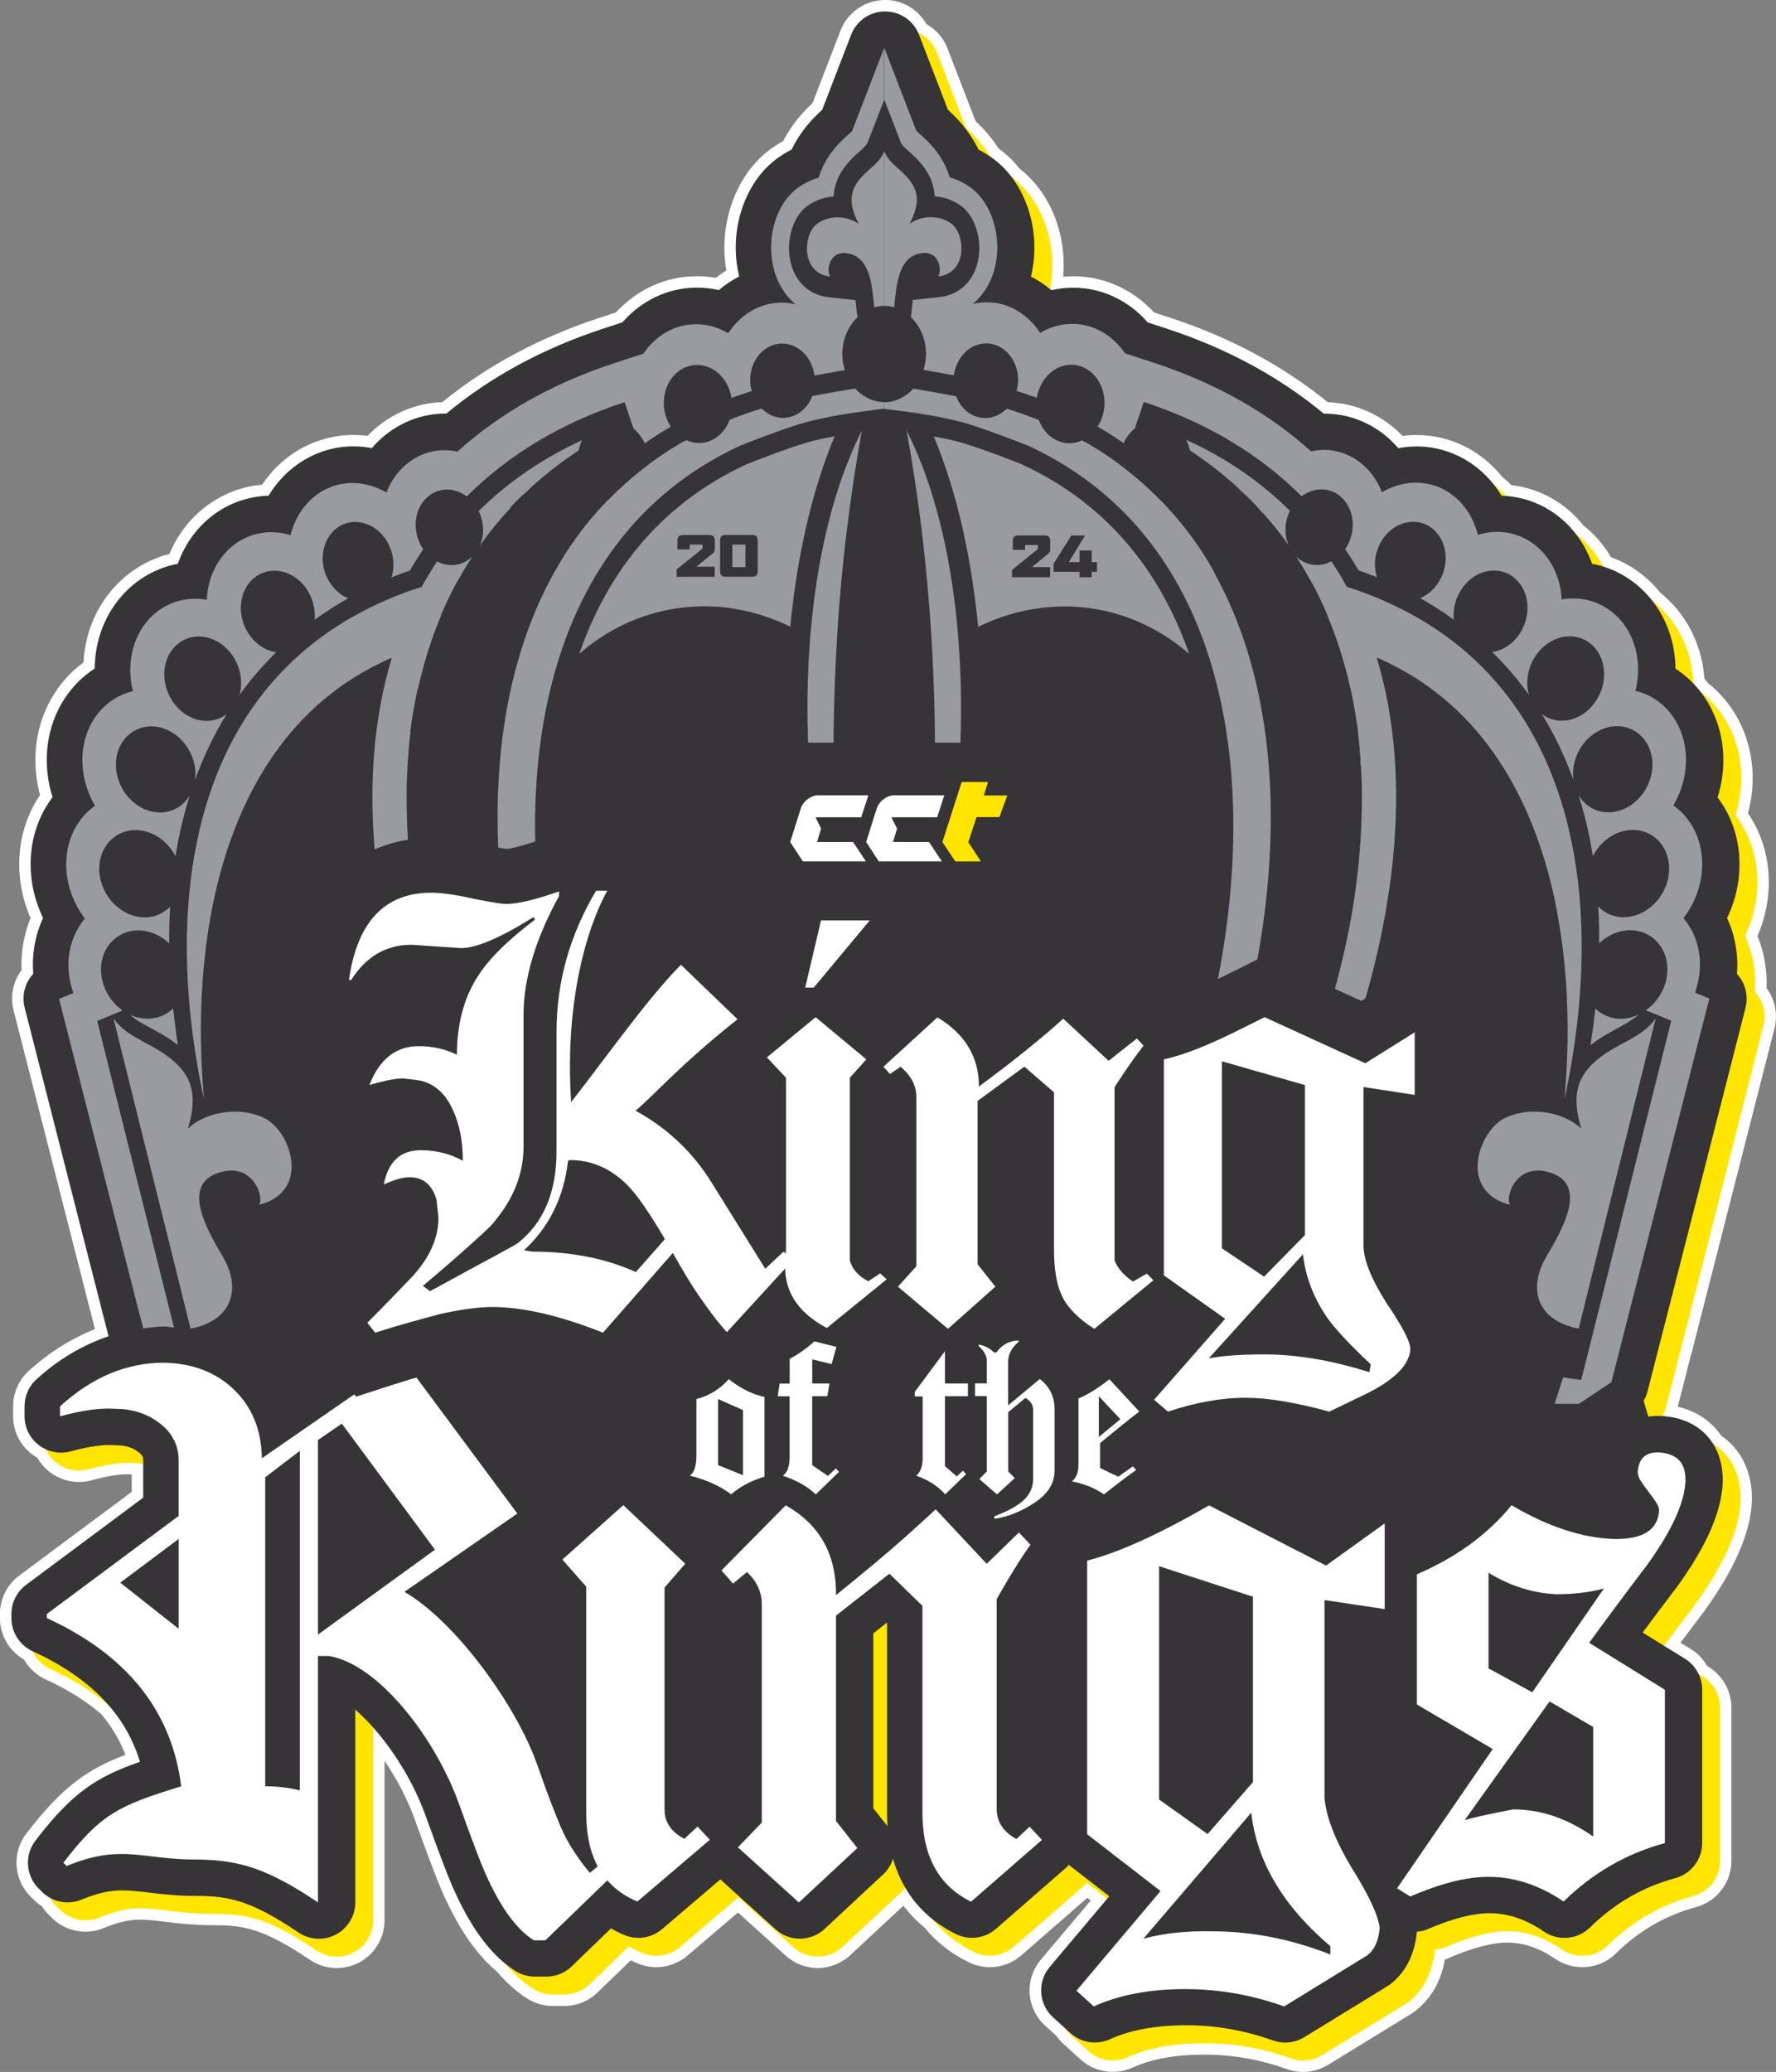 <?xml version="1.0" encoding="UTF-8"?>
<svg id="Layer_2" data-name="Layer 2" xmlns="http://www.w3.org/2000/svg" viewBox="0 0 624.16 728">
  <rect x="0" y="0" width="624.16" height="728" fill="#808080" stroke="none"/>
  <defs>
    <style>
      .cls-1 {
        fill: #363436;
      }

      .cls-1, .cls-2, .cls-3, .cls-4, .cls-5 {
        stroke-width: 0px;
      }

      .cls-2 {
        fill: none;
      }

      .cls-3 {
        fill: #ffe500;
      }

      .cls-4 {
        fill: #999b9e;
      }

      .cls-5 {
        fill: #fff;
      }
    </style>
  </defs>
  <g id="Layer_3" data-name="Layer 3">
    <g>
      <g>
        <path class="cls-5" d="M457.96,726c-1.68,0-3.35-.29-4.95-.86-9.93-3.52-19.68-5.23-29.81-5.23s-19.11,1.59-26,4.73c-1.95.88-4.01,1.33-6.13,1.33-3.71,0-7.23-1.36-9.94-3.84l-6.08-5.52c-.86-.78-1.64-1.68-2.33-2.7l-3.99-3.62c-5.95-5.37-6.55-14.37-1.38-20.49l18.87-22.39-4.15-3.21-24.46,21.32c-2.71,2.35-6.17,3.65-9.72,3.65-2.26,0-4.51-.52-6.52-1.51-5.99-2.93-11.06-6.92-15.05-11.86-3.29-2.66-6.14-5.77-8.49-9.26l-20.38,18.97c-2.69,2.52-6.36,3.96-10.06,3.96s-7.19-1.36-9.91-3.83l-18.06-16.34-19.18,16.35c-2.68,2.27-6.09,3.52-9.59,3.52-1.98,0-3.91-.39-5.71-1.15-1.27-.53-2.46-1.1-3.6-1.71l-12.74,12.33c-2.71,2.63-6.46,4.15-10.27,4.15h-4.06c-2.78,0-5.5-.78-7.87-2.27-3.64-2.3-7.1-5.39-10.3-9.21-6.65-5.48-12.45-13.65-17.71-24.98-2.12-4.45-5.52-13.25-10.69-27.67-3.27-9.05-8.45-18.33-14.54-26.15v62.17c0,5.47-3,10.48-7.82,13.06-2.13,1.14-4.54,1.75-6.96,1.75-2.96,0-5.81-.87-8.24-2.5-16.09-10.81-23.47-12.55-34.91-12.55-7.03,0-12.68-.69-16.81-1.19l-.29-.03c-3.27-.39-6.1-.72-8.76-.72-3.06,0-7.07.37-13.66,3.09-1.79.74-3.7,1.12-5.66,1.12-3.95,0-7.66-1.54-10.45-4.33l-1.15-1.15c-.87-.87-1.62-1.84-2.26-2.91-1.06-.63-2.04-1.38-2.9-2.25l-1.15-1.15c-5.24-5.24-5.79-13.61-1.28-19.47,13.1-17.03,21.9-22.64,35.81-27.7-2.13-6.19-5.38-11.88-9.68-16.92-5.47-4.74-12.22-8.97-20.06-12.56-3-1.38-5.45-3.72-6.96-6.63-4.87-2.54-7.98-7.61-7.98-13.13v-1.44c0-4.65,2.23-9.08,5.97-11.86l40.36-30.04v-9.03c-.39-.04-.78-.05-1.18-.05s-.75-.02-1.11-.05c-.41-.04-.85-.04-1.31-.04-2.33,0-6.5.38-13.11,2.18-1.31.35-2.61.52-3.89.52-3.21,0-6.4-1.08-8.99-3.04-1.73-1.32-3.15-3.03-4.16-4.98-.82-.42-1.52-.85-2.16-1.33-3.7-2.83-5.82-7.12-5.82-11.76v-3.49c0-4.16,1.76-8.15,4.83-10.93,7.27-6.64,15.44-11.67,24.32-14.94l-1.53-5.98-27.5-107.71c-1.18-4.61-.09-9.42,2.9-13.06-.12-1.98-.1-3.97.06-5.93.37-4.56,1.46-8.92,3.24-12.98-3.25-7.08-4.64-14.82-4.03-22.47.61-7.48,3.15-14.49,7.36-20.35-1.56-5.35-2.12-10.84-1.68-16.35.99-12.07,7.21-23.04,16.72-29.58.02-.72.07-1.49.15-2.37,1.48-17.3,13.56-31.56,29.56-35.09,5.38-13.9,17.85-23.24,32.24-24.15,6.95-10.9,18.43-17.37,30.9-17.37,1.91,0,3.84.15,5.75.45,6.84-7.53,16.33-11.87,26.26-11.99,15.58-12.83,34.17-22.84,55.24-29.75l6.18-2.02c7.24-8.04,16.93-12.46,27.35-12.46,2.39,0,4.78.24,7.13.72,1.72-1.4,3.53-2.63,5.42-3.69-3.3-16.05,2.54-33.21,14.28-41.92,1.62-1.18,3.26-2.21,4.92-3.09,1.88-3.72,4.33-7.23,7.31-10.46.96-1.04,2.03-2.09,3.24-3.21l10-25.94c2.17-5.66,7.71-9.46,13.79-9.46,5.5,0,10.56,3.11,13.08,7.98,3.24,1.67,5.72,4.41,7.02,7.8l10,25.94c1.3,1.21,2.3,2.21,3.22,3.2,1.91,2.08,3.65,4.34,5.17,6.73l.05.03c.25.17.51.33.75.52,2.37,1.75,4.56,3.93,6.53,6.48,10.83,8.18,16.6,23.84,14.52,38.86,1.89-.31,3.82-.46,5.76-.46,10.43,0,20.12,4.42,27.35,12.46l6.18,2.02c21.08,6.91,39.66,16.92,55.24,29.75,9.93.12,19.42,4.46,26.26,11.99,1.89-.3,3.82-.45,5.75-.45,11.1,0,21.51,5.15,28.6,14.13,1.27,1.01,2.52,2.14,3.72,3.38,9.85.99,18.65,5.84,24.89,13.73,3.93,3.06,7.19,6.88,9.7,11.35,6.78,2.29,12.73,6.51,17.28,12.27,8.46,6.68,13.87,16.89,14.83,28.06.04.51.07,1,.1,1.5.67.73,1.33,1.5,1.97,2.31,8.49,6.68,13.88,16.93,14.79,28.16.44,5.51-.12,11-1.68,16.35,4.22,5.86,6.76,12.87,7.36,20.33.61,7.63-.78,15.37-4.03,22.47,1.79,4.04,2.88,8.42,3.26,13.01.16,1.94.19,3.92.06,5.9,2.99,3.64,4.08,8.46,2.9,13.06l-27.5,107.71-1.65,6.43c-.04.14-.08.27-.15.4l-5.15,20.18c-.02.09-.05.18-.07.26,7.05,1.11,12.76,4.62,16.31,10.06,6.88,4.5,10.51,12.11,10.23,21.5-.52,10.78-5.93,23.13-16.57,37.79-3.13,4.11-6.3,8.3-9.44,12.52l5.47,3.38c2.22,1.37,4.03,3.32,5.27,5.67l1.04.65c4.32,2.67,7.01,7.48,7.01,12.57v53.88c0,6.67-4.49,12.54-10.92,14.29-11.13,3.02-20.65,8.53-29.1,16.83-2.8,2.73-6.49,4.23-10.37,4.23-2.98,0-5.86-.88-8.32-2.56-6.03-4.11-11.93-6.1-18.04-6.1-5.67,0-12.94,1.92-21.58,5.69-.72.31-1.44.48-2.12.59-1.31,9.69-5.99,15.18-9.79,18.12-.42.34-.89.65-1.27.89l-29.28,17.97c-2.33,1.43-5,2.19-7.74,2.19Z"/>
        <path class="cls-5" d="M311.04,4c5.01,0,9.52,2.95,11.59,7.47,2.99,1.36,5.42,3.83,6.65,7.02l10.17,26.38c1.17,1.08,2.34,2.21,3.45,3.4,1.98,2.16,3.69,4.44,5.17,6.8.36.25.72.47,1.07.73,2.37,1.76,4.47,3.9,6.31,6.31,0,0,0,0,0,0,11.05,8.2,16.54,24.34,13.56,39.46.15.13.31.24.46.37,2.5-.59,5.09-.88,7.66-.88,10.05,0,19.39,4.4,26.22,12.2l6.7,2.19c21.1,6.92,39.63,16.95,55.14,29.85h.29c10.1,0,19.41,4.53,25.93,12.15,2.14-.41,4.33-.61,6.52-.61,10.78,0,20.64,5.17,27.18,13.55,1.5,1.17,2.9,2.47,4.21,3.88,9.86.78,18.48,5.65,24.39,13.24,3.96,3.04,7.28,6.97,9.75,11.57,6.84,2.14,12.8,6.36,17.23,12.04,7.9,6.15,13.3,15.68,14.27,26.81.06.72.1,1.44.13,2.16.89.92,1.72,1.89,2.51,2.91,8,6.21,13.33,15.88,14.23,26.9.45,5.61-.2,11.2-1.89,16.57,4.31,5.66,6.97,12.6,7.57,20.11.61,7.6-.86,15.28-4.24,22.3,1.92,4.06,3.09,8.52,3.47,13.19.18,2.12.18,4.26,0,6.43,2.89,3.11,4.13,7.55,3.02,11.88l-27.5,107.71-1.65,6.42-.02-.09-5.28,20.67c-.23.88-.64,1.67-1.07,2.44,8.03.52,14.23,4.09,17.79,9.82,6.34,3.96,9.95,11,9.68,20-.5,10.35-5.73,22.25-16.19,36.68-3.58,4.69-7.16,9.45-10.72,14.25l7.32,4.53c2.12,1.31,3.75,3.19,4.79,5.37l1.52.94c3.76,2.32,6.06,6.45,6.06,10.87v53.88c0,5.79-3.88,10.84-9.45,12.35-11.45,3.11-21.26,8.77-29.98,17.34-2.48,2.41-5.7,3.65-8.97,3.65-2.5,0-5-.72-7.19-2.21-6.36-4.33-12.62-6.45-19.16-6.45-5.93,0-13.46,1.96-22.39,5.86-.99.43-2.07.5-3.13.65-.92,9.92-5.5,15.44-9.2,18.31-.36.29-.74.54-1.13.79l-29.24,17.94c-2.05,1.26-4.35,1.89-6.7,1.89-1.44,0-2.89-.25-4.28-.74-9.99-3.54-19.84-5.34-30.48-5.34s-19.66,1.65-26.83,4.91c-1.69.77-3.49,1.15-5.3,1.15-3.11,0-6.2-1.13-8.59-3.31l-6.09-5.52c-.84-.76-1.55-1.62-2.14-2.53l-4.17-3.79c-5.12-4.62-5.64-12.47-1.19-17.72l20.22-23.98-7.25-5.62c-.25.25-.36.59-.63.81l-24.91,21.71c-2.39,2.07-5.39,3.16-8.41,3.16-1.92,0-3.85-.43-5.64-1.31-4.87-2.38-10.13-6.01-14.51-11.49-3.53-2.82-6.89-6.46-9.62-11.14-.45.59-.93,1.17-1.49,1.68l-20.54,19.12c-2.43,2.28-5.64,3.43-8.7,3.43s-6.13-1.1-8.57-3.31l-19.37-17.52-20.51,17.49c-2.37,2.01-5.3,3.04-8.3,3.04-1.67,0-3.34-.32-4.94-.99-1.62-.68-3.18-1.44-4.69-2.34l-13.82,13.37c-2.37,2.3-5.57,3.58-8.88,3.58h-4.06c-2.41,0-4.76-.68-6.81-1.96-3.53-2.23-6.83-5.2-9.94-8.95-6.47-5.28-12.17-13.33-17.31-24.4-2.12-4.44-5.5-13.21-10.62-27.5-4.31-11.95-11.3-22.97-18.38-30.96-.01-.01-.03-.03-.04-.04v67.7c0,4.73-2.59,9.06-6.76,11.29-1.89,1.01-3.97,1.51-6.02,1.51-2.48,0-4.98-.72-7.12-2.16-16.55-11.11-24.17-12.9-36.02-12.9-6.65,0-11.93-.61-16.57-1.17-3.45-.41-6.43-.77-9.29-.77-3.27,0-7.51.38-14.43,3.25-1.58.65-3.25.97-4.89.97-3.31,0-6.58-1.29-9.04-3.74l-1.15-1.15c-.9-.9-1.63-1.9-2.21-2.96-1.07-.58-2.07-1.31-2.95-2.2l-1.15-1.15c-4.55-4.55-5.03-11.75-1.1-16.84,12.99-16.89,21.26-22.27,36.72-27.68-2.2-7.26-5.78-13.76-10.75-19.56-5.65-4.91-12.5-9.23-20.65-12.97-2.85-1.31-5.05-3.57-6.3-6.31,0,0,0,0,0,0-4.55-2.1-7.46-6.63-7.46-11.63v-1.44c0-4.04,1.92-7.85,5.16-10.26l41.16-30.64v-11.75c-.98-.2-2.02-.34-3.18-.34-.34,0-.65-.02-.97-.04-.45-.05-.95-.05-1.44-.05-2.43,0-6.79.38-13.64,2.25-1.1.29-2.23.45-3.36.45-2.8,0-5.52-.92-7.78-2.64-1.7-1.31-3.01-2.99-3.87-4.89-.85-.39-1.68-.85-2.44-1.42-3.18-2.43-5.03-6.18-5.03-10.17v-3.49c0-3.61,1.51-7.03,4.17-9.45,7.89-7.21,16.41-12.11,25.36-15.15l-.34-1.33-1.65-6.42-27.5-107.71c-1.1-4.33.14-8.77,3.02-11.88-.18-2.16-.18-4.31,0-6.45.38-4.67,1.56-9.11,3.45-13.17-3.38-6.99-4.85-14.68-4.24-22.3.61-7.51,3.27-14.47,7.57-20.13-1.69-5.37-2.34-10.96-1.89-16.57.99-12.13,7.33-22.61,16.7-28.65,0-1.1.07-2.21.16-3.29,1.47-17.18,13.53-30.61,29.06-33.52,4.96-13.95,17.18-23.45,31.9-23.94,6.36-10.57,17.45-17.31,29.76-17.31,2.16,0,4.35.2,6.52.61,6.52-7.62,15.85-12.15,25.93-12.15h.29c15.51-12.89,34.04-22.93,55.14-29.85l6.7-2.19c6.83-7.8,16.16-12.2,26.22-12.2,2.57,0,5.14.29,7.67.88,2.21-1.89,4.62-3.52,7.17-4.8-.09-.36-.16-.72-.25-1.08-3.34-15.37,2.16-31.92,13.44-40.29,1.67-1.22,3.4-2.3,5.23-3.22,1.83-3.76,4.26-7.3,7.28-10.57,1.13-1.22,2.3-2.34,3.47-3.4l10.17-26.38c1.89-4.94,6.65-8.18,11.93-8.18M311.04,0c-6.9,0-13.19,4.32-15.66,10.75l-9.83,25.49c-1.11,1.03-2.1,2.02-3.01,3-2.96,3.2-5.42,6.68-7.34,10.35-1.55.85-3.09,1.84-4.59,2.93-12.04,8.94-18.19,26.2-15.34,42.54-1.27.78-2.52,1.63-3.71,2.57-2.18-.39-4.4-.58-6.61-.58-10.83,0-20.9,4.51-28.48,12.73l-5.68,1.85c-21.08,6.91-39.69,16.89-55.36,29.67-9.88.31-19.29,4.57-26.27,11.85-1.66-.21-3.34-.32-5-.32-12.84,0-24.67,6.48-32.04,17.45-14.4,1.29-26.84,10.6-32.58,24.36-7.59,1.91-14.58,6.19-19.86,12.22-5.91,6.74-9.44,15.18-10.23,24.41-.04.53-.08,1.02-.11,1.48-9.54,6.93-15.75,18.17-16.76,30.48-.44,5.43.07,10.85,1.49,16.14-4.09,5.99-6.57,13.06-7.17,20.56-.62,7.7.71,15.49,3.84,22.66-1.66,4.03-2.68,8.32-3.05,12.8-.15,1.8-.19,3.62-.11,5.45-3.02,4.05-4.07,9.23-2.8,14.2l27.5,107.71,1.09,4.26c-8.47,3.37-16.29,8.3-23.29,14.7-3.47,3.15-5.47,7.67-5.47,12.4v3.49c0,5.27,2.4,10.13,6.59,13.34.59.45,1.21.85,1.91,1.23,1.12,1.97,2.62,3.71,4.4,5.08,2.94,2.24,6.56,3.46,10.21,3.46,1.45,0,2.92-.2,4.38-.58,6.42-1.75,10.4-2.12,12.61-2.12.39,0,.79,0,1.04.03.04,0,.08,0,.11,0,.14,0,.28.02.43.03v6.1l-39.55,29.44c-4.24,3.15-6.77,8.19-6.77,13.47v1.44c0,6.05,3.29,11.64,8.5,14.6,1.73,3.05,4.39,5.5,7.6,6.97,7.62,3.49,14.17,7.58,19.48,12.16,3.66,4.32,6.52,9.12,8.54,14.32-13.22,5.02-22.03,11.01-34.83,27.66-5.12,6.65-4.5,16.16,1.45,22.11l1.15,1.15c.86.86,1.82,1.63,2.86,2.29.66,1.04,1.43,2,2.3,2.87l1.15,1.15c3.17,3.17,7.38,4.91,11.87,4.91,2.22,0,4.38-.43,6.42-1.27,6.25-2.59,9.89-2.94,12.9-2.94,2.54,0,5.31.33,8.51.7l.31.04c4.16.51,9.88,1.2,17.04,1.2,10.61,0,17.4,1.21,33.79,12.22,2.76,1.86,6,2.84,9.35,2.84,2.75,0,5.48-.69,7.91-1.98,5.47-2.93,8.87-8.61,8.87-14.82v-56.03c4.4,6.48,8.12,13.65,10.66,20.68,5.18,14.47,8.6,23.33,10.77,27.87,5.34,11.49,11.27,19.86,18.09,25.53,3.3,3.91,6.87,7.1,10.64,9.48,2.7,1.69,5.78,2.58,8.94,2.58h4.06c4.39,0,8.54-1.67,11.67-4.72l11.71-11.32c.8.39,1.62.76,2.48,1.12,2.04.86,4.22,1.3,6.48,1.3,3.98,0,7.85-1.42,10.88-3.99l17.85-15.22,16.76,15.16c3.09,2.8,7.08,4.35,11.25,4.35s8.37-1.64,11.43-4.51l18.7-17.41c2.14,2.84,4.6,5.4,7.38,7.67,4.16,5.09,9.4,9.21,15.6,12.24,2.27,1.12,4.83,1.71,7.39,1.71,4.04,0,7.96-1.47,11.03-4.14l23.23-20.24,1.2.93-17.53,20.79c-5.87,6.94-5.18,17.17,1.57,23.27l3.81,3.45c.74,1.06,1.58,2.02,2.51,2.86l6.08,5.52c3.06,2.8,7.07,4.35,11.28,4.35,2.41,0,4.74-.51,6.95-1.51,6.64-3.03,15.1-4.56,25.18-4.56s19.43,1.67,29.14,5.11c1.82.65,3.71.97,5.62.97,3.11,0,6.15-.86,8.79-2.49l29.24-17.94s.05-.03.08-.05c.43-.28.92-.6,1.43-1.01,3.9-3.03,8.65-8.55,10.3-18.02.37-.11.75-.24,1.14-.41,8.41-3.67,15.4-5.53,20.8-5.53,5.69,0,11.22,1.88,16.91,5.75,2.79,1.9,6.06,2.9,9.44,2.9,4.41,0,8.59-1.7,11.76-4.78,8.22-8.07,17.45-13.41,28.24-16.34,7.3-1.98,12.4-8.65,12.4-16.21v-53.88c0-5.77-3.05-11.24-7.96-14.27l-.59-.37c-1.39-2.45-3.35-4.49-5.72-5.95l-3.61-2.23c2.69-3.6,5.4-7.19,8.09-10.72.02-.03.04-.05.06-.08,10.87-14.99,16.41-27.69,16.94-38.84,0-.02,0-.05,0-.07.29-9.81-3.62-18.14-10.78-23-3.49-5.17-8.8-8.68-15.28-10.18l4.65-18.22c.08-.18.14-.37.19-.56l1.65-6.42,27.5-107.72c1.27-4.97.22-10.15-2.8-14.2.08-1.82.05-3.65-.11-5.43-.37-4.5-1.4-8.81-3.07-12.82,3.13-7.18,4.45-14.97,3.84-22.64-.61-7.5-3.08-14.55-7.17-20.54,1.43-5.29,1.93-10.71,1.49-16.14-.96-11.71-6.55-22.4-15.37-29.43-.47-.59-.95-1.16-1.44-1.71-.02-.28-.04-.56-.06-.83-1.01-11.66-6.61-22.32-15.41-29.33-4.61-5.76-10.57-10.05-17.34-12.49-2.55-4.34-5.78-8.08-9.64-11.13-6.41-8.02-15.36-13.03-25.38-14.22-1.04-1.04-2.12-2.01-3.22-2.89-7.48-9.35-18.39-14.71-30.03-14.71-1.67,0-3.35.11-5,.32-6.98-7.28-16.39-11.53-26.27-11.84-15.67-12.78-34.28-22.76-55.35-29.67l-5.68-1.86c-7.58-8.22-17.65-12.73-28.48-12.73-1.17,0-2.33.05-3.48.16,1.28-14.96-4.56-29.69-15.37-37.99-2.04-2.6-4.31-4.83-6.76-6.65-.17-.13-.35-.25-.54-.38-1.53-2.36-3.26-4.59-5.14-6.65-1.05-1.13-2.13-2.18-2.99-3l-9.84-25.52c-1.4-3.65-4.01-6.65-7.41-8.56-2.96-5.21-8.52-8.5-14.56-8.5h0Z"/>
      </g>
      <g>
        <g>
          <path class="cls-3" d="M590.61,474.51l1.65-6.42,27.5-107.71c1.1-4.33-.14-8.77-3.02-11.88.18-2.16.18-4.31,0-6.42-.38-4.67-1.56-9.13-3.47-13.19,3.38-7.01,4.85-14.7,4.24-22.3-.61-7.51-3.27-14.45-7.57-20.11,1.69-5.37,2.34-10.96,1.89-16.57-.99-12.13-7.33-22.63-16.7-28.68,0-1.1-.07-2.19-.16-3.29-1.49-17.2-13.55-30.66-29.13-33.54-5.03-14.02-17.2-23.45-31.83-23.92-6.33-10.57-17.45-17.31-29.76-17.31-2.19,0-4.37.2-6.52.61-6.52-7.62-15.83-12.15-25.93-12.15h-.29c-15.51-12.89-34.04-22.93-55.14-29.85l-6.7-2.19c-6.83-7.8-16.16-12.2-26.22-12.2-2.57,0-5.16.29-7.66.88-2.21-1.89-4.62-3.52-7.17-4.8.09-.36.18-.72.25-1.08,3.34-15.35-2.16-31.92-13.41-40.26-1.67-1.24-3.43-2.32-5.25-3.25-1.83-3.76-4.28-7.3-7.3-10.6-1.1-1.19-2.28-2.32-3.45-3.4l-10.17-26.38c-1.89-4.94-6.65-8.18-11.93-8.18s-10.03,3.25-11.93,8.18l-10.17,26.38c-1.17,1.06-2.34,2.19-3.47,3.4-3.02,3.27-5.46,6.81-7.28,10.57-1.83.92-3.56,2.01-5.23,3.22-11.27,8.36-16.77,24.91-13.44,40.29.09.36.16.72.25,1.08-2.55,1.28-4.96,2.91-7.17,4.8-2.52-.59-5.09-.88-7.66-.88-10.05,0-19.39,4.4-26.22,12.2l-6.7,2.19c-21.1,6.92-39.63,16.95-55.14,29.85h-.29c-10.08,0-19.41,4.53-25.93,12.15-2.16-.41-4.35-.61-6.52-.61-12.31,0-23.4,6.74-29.76,17.31-14.72.5-26.94,9.99-31.9,23.94-15.53,2.91-27.59,16.34-29.06,33.52-.09,1.08-.16,2.19-.16,3.29-9.38,6.04-15.71,16.52-16.7,28.65-.45,5.61.2,11.2,1.89,16.57-4.31,5.66-6.97,12.62-7.57,20.13-.61,7.62.86,15.31,4.24,22.3-1.89,4.06-3.07,8.5-3.45,13.17-.18,2.14-.18,4.28,0,6.45-2.89,3.11-4.13,7.55-3.02,11.88l27.5,107.71,1.65,6.42.34,1.33c-8.95,3.04-17.47,7.94-25.36,15.15-2.66,2.41-4.17,5.84-4.17,9.45v3.49c0,3.99,1.85,7.73,5.03,10.17,2.25,1.71,4.98,2.64,7.78,2.64,1.13,0,2.25-.16,3.36-.45,6.85-1.87,11.2-2.25,13.64-2.25.5,0,.99,0,1.44.05.32.02.63.05.97.05,3.09,0,5.48.7,7.53,2.19,1.85,1.33,1.96,2.14,1.96,3.25v12.96l-41.16,30.64c-3.25,2.41-5.16,6.22-5.16,10.26v1.44c0,5,2.91,9.54,7.46,11.63,20.2,9.27,32.62,22.05,37.72,38.84-15.46,5.41-23.74,10.8-36.72,27.68-3.92,5.09-3.45,12.29,1.1,16.84l1.15,1.15c2.46,2.46,5.73,3.74,9.04,3.74,1.65,0,3.31-.32,4.89-.97,6.92-2.86,11.16-3.25,14.43-3.25,2.86,0,5.84.36,9.29.77,4.64.56,9.92,1.17,16.57,1.17,11.86,0,19.48,1.78,36.02,12.89,2.14,1.44,4.64,2.16,7.12,2.16,2.05,0,4.13-.5,6.02-1.51,4.17-2.23,6.76-6.56,6.76-11.29v-67.7c8.97,7.76,19.12,21.75,24.73,37.31,5.12,14.29,8.5,23.06,10.62,27.5,6.09,13.1,12.94,21.98,20.94,27.03,2.05,1.29,4.4,1.96,6.81,1.96h4.06c3.31,0,6.52-1.29,8.88-3.58l13.82-13.37c1.51.9,3.07,1.67,4.69,2.34,1.6.68,3.27.99,4.94.99,3,0,5.93-1.04,8.3-3.04l20.51-17.49,19.37,17.52c2.43,2.21,5.5,3.31,8.57,3.31s6.27-1.15,8.7-3.43l20.54-19.12c1.69-1.56,2.86-3.49,3.49-5.55,4.17,14.61,13.75,22.39,22.14,26.49,1.78.88,3.72,1.31,5.64,1.31,3.02,0,6.02-1.08,8.41-3.16l24.91-21.71c.27-.23.38-.56.63-.81l14.29,11.07-20.94,24.84c-4.44,5.25-3.92,13.1,1.19,17.72l6.09,5.52c2.39,2.19,5.48,3.31,8.59,3.31,1.8,0,3.61-.38,5.3-1.15,7.17-3.27,16.19-4.91,26.83-4.91s20.49,1.8,30.48,5.34c1.4.5,2.84.74,4.28.74,2.34,0,4.64-.63,6.7-1.89l29.24-17.94c.38-.25.77-.5,1.13-.79,3.7-2.86,8.27-8.39,9.2-18.31,1.06-.16,2.14-.23,3.13-.65,8.93-3.9,16.46-5.86,22.39-5.86,6.54,0,12.8,2.12,19.16,6.45,2.19,1.49,4.69,2.21,7.19,2.21,3.27,0,6.49-1.24,8.97-3.65,8.72-8.57,18.53-14.23,29.98-17.34,5.57-1.51,9.45-6.56,9.45-12.35v-53.88c0-4.42-2.3-8.54-6.06-10.87l-14.86-9.2c3.97-5.37,7.96-10.66,11.95-15.89,10.46-14.43,15.69-26.33,16.19-36.68.41-13.55-7.94-22.68-21.24-23.51-.27,0-1.08-.05-1.33-.05-1.22,0-2.25.41-3.38.59l-1.85-6.27c.54-.97,1.1-1.92,1.4-3.02l5.28-20.67.02.09ZM432.44,684.91c-2.98-.07-5.68.16-8.45.32,2.03-.16,3.99-.36,6.15-.36.88,0,1.76,0,2.64.02h-.32l-.02.02ZM318.01,647.71l-4.78-6.06v-61.45l4.82-3.79v66.77c0,1.67.05,3.27.16,4.8-.07-.09-.14-.18-.2-.27h0ZM589.71,516.64h-.34.34Z"/>
          <path class="cls-1" d="M309.17,91.94l-33.7,19.18-149.74,63.42-79.85,58.21-21.06,99.8,12.47,76.08,30.41,91.66,41.71,86.57,65.44,19.03,126.45,43.42s-12.89-60.69-11.7-60.08c1.19.61,4.17-28.81,4.17-28.81l24.66-5.37,46.3,46.96-40.58,34.85,188.67-5.25,70.18-121.28-12.06-40.87,29.71-147.71-15.4-77.75s-39.59-45.99-41.93-48.51c-2.34-2.52-80.86-42.18-80.86-42.18l-107.51-45.34-45.85-16.05.07.02Z"/>
          <path class="cls-1" d="M537.36,501.88c.29.32.63.65.99.95,2.32,2.1,5.37,3.27,8.52,3.27h8.34c2.52,0,4.98-.74,7.1-2.14l11.41-7.6c2.64-1.76,4.51-4.42,5.3-7.48l5.28-20.67,1.65-6.42,27.5-107.71c1.1-4.33-.14-8.77-3.02-11.88.18-2.16.18-4.31,0-6.42-.38-4.67-1.56-9.13-3.47-13.19,3.38-7.01,4.85-14.7,4.24-22.3-.61-7.51-3.27-14.45-7.57-20.11,1.69-5.37,2.34-10.96,1.89-16.57-.99-12.13-7.33-22.63-16.7-28.68,0-1.1-.07-2.19-.16-3.29-1.49-17.2-13.55-30.66-29.13-33.54-5.03-14.02-17.2-23.45-31.83-23.92-6.33-10.57-17.45-17.31-29.76-17.31-2.19,0-4.37.2-6.52.61-6.52-7.62-15.83-12.15-25.93-12.15h-.29c-15.51-12.89-34.04-22.93-55.14-29.85l-6.7-2.19c-6.83-7.8-16.16-12.2-26.22-12.2-2.57,0-5.16.29-7.66.88-2.21-1.89-4.62-3.52-7.17-4.8.09-.36.18-.72.25-1.08,3.34-15.35-2.16-31.92-13.41-40.26-1.67-1.24-3.43-2.32-5.25-3.25-1.83-3.76-4.28-7.3-7.3-10.6-1.1-1.19-2.28-2.32-3.45-3.4l-10.17-26.38c-1.89-4.94-6.65-8.18-11.93-8.18s-10.03,3.25-11.93,8.18l-10.17,26.38c-1.17,1.06-2.34,2.19-3.47,3.4-3.02,3.27-5.46,6.81-7.28,10.57-1.83.92-3.56,2.01-5.23,3.22-11.27,8.36-16.77,24.91-13.44,40.29.09.36.16.72.25,1.08-2.55,1.28-4.96,2.91-7.17,4.8-2.52-.59-5.09-.88-7.66-.88-10.05,0-19.39,4.4-26.22,12.2l-6.7,2.19c-21.1,6.92-39.63,16.95-55.14,29.85h-.29c-10.08,0-19.41,4.53-25.93,12.15-2.16-.41-4.35-.61-6.52-.61-12.31,0-23.4,6.74-29.76,17.31-14.72.5-26.94,9.99-31.9,23.94-15.53,2.91-27.59,16.34-29.06,33.52-.09,1.08-.16,2.19-.16,3.29-9.38,6.04-15.71,16.52-16.7,28.65-.45,5.61.2,11.2,1.89,16.57-4.31,5.66-6.97,12.62-7.57,20.13-.61,7.62.86,15.31,4.24,22.3-1.89,4.06-3.07,8.5-3.45,13.17-.18,2.14-.18,4.28,0,6.45-2.89,3.11-4.13,7.55-3.02,11.88l27.5,107.71,1.65,6.42.34,1.33c-8.95,3.04-17.47,7.94-25.36,15.15-2.66,2.41-4.17,5.84-4.17,9.45v3.49c0,3.99,1.85,7.73,5.03,10.17,2.25,1.71,4.98,2.64,7.78,2.64,1.13,0,2.25-.16,3.36-.45,6.85-1.87,11.2-2.25,13.64-2.25.5,0,.99,0,1.44.05.32.02.63.05.97.05,3.09,0,5.48.7,7.53,2.19,1.85,1.33,1.96,2.14,1.96,3.25v12.96l-41.16,30.64c-3.25,2.41-5.16,6.22-5.16,10.26v1.44c0,5,2.91,9.54,7.46,11.63,20.2,9.27,32.62,22.05,37.72,38.84-15.46,5.41-23.74,10.8-36.72,27.68-3.92,5.09-3.45,12.29,1.1,16.84l1.15,1.15c2.46,2.46,5.73,3.74,9.04,3.74,1.65,0,3.31-.32,4.89-.97,6.92-2.86,11.16-3.25,14.43-3.25,2.86,0,5.84.36,9.29.77,4.64.56,9.92,1.17,16.57,1.17,11.86,0,19.48,1.78,36.02,12.89,2.14,1.44,4.64,2.16,7.12,2.16,2.05,0,4.13-.5,6.02-1.51,4.17-2.23,6.76-6.56,6.76-11.29v-67.7c8.97,7.76,19.12,21.75,24.73,37.31,5.12,14.29,8.5,23.06,10.62,27.5,6.09,13.1,12.94,21.98,20.94,27.03,2.05,1.29,4.4,1.96,6.81,1.96h4.06c3.31,0,6.52-1.29,8.88-3.58l13.82-13.37c1.51.9,3.07,1.67,4.69,2.34,1.6.68,3.27.99,4.94.99,3,0,5.93-1.04,8.3-3.04l20.51-17.49,19.37,17.52c2.43,2.21,5.5,3.31,8.57,3.31s6.27-1.15,8.7-3.43l20.54-19.12c1.69-1.56,2.86-3.49,3.49-5.55,4.17,14.61,13.75,22.39,22.14,26.49,1.78.88,3.72,1.31,5.64,1.31,3.02,0,6.02-1.08,8.41-3.16l24.91-21.71c.27-.23.38-.56.63-.81l14.29,11.07-20.94,24.84c-4.44,5.25-3.92,13.1,1.19,17.72l6.09,5.52c2.39,2.19,5.48,3.31,8.59,3.31,1.8,0,3.61-.38,5.3-1.15,7.17-3.27,16.19-4.91,26.83-4.91s20.49,1.8,30.48,5.34c1.4.5,2.84.74,4.28.74,2.34,0,4.64-.63,6.7-1.89l29.24-17.94c.38-.25.77-.5,1.13-.79,3.7-2.86,8.27-8.39,9.2-18.31,1.06-.16,2.14-.23,3.13-.65,8.93-3.9,16.46-5.86,22.39-5.86,6.54,0,12.8,2.12,19.16,6.45,2.19,1.49,4.69,2.21,7.19,2.21,3.27,0,6.49-1.24,8.97-3.65,8.72-8.57,18.53-14.23,29.98-17.34,5.57-1.51,9.45-6.56,9.45-12.35v-53.88c0-4.42-2.3-8.54-6.06-10.87l-14.86-9.2c3.97-5.37,7.96-10.66,11.95-15.89,10.46-14.43,15.69-26.33,16.19-36.68.41-13.55-7.94-22.68-21.24-23.51-.27,0-1.08-.05-1.33-.05-10.91,0-18.82,7.42-19.73,18.44-.02.34-.05.7-.05,1.04,0,3.7,1.15,7.37,3.34,10.6.05.09.11.16.16.25-8.9-.65-18.37-4.01-28.54-9.99-2.03-1.19-4.26-1.78-6.49-1.78-3.74,0-7.44,1.65-9.94,4.73-5.59,6.9-12.99,12.69-21.87,17.4v-2.98c0-4.8-2.68-9.2-6.94-11.38-1.85-.95-3.83-1.4-5.84-1.4-2.64,0-5.25.81-7.46,2.41l-14.2,10.21-34.15-17.56c-1.85-.95-3.83-1.42-5.84-1.42s-4.13.54-6,1.56c-.18-2.95-1.1-5.79-3.16-7.98l-1.29-1.38-.81-.81c.59-.45,1.17-.9,1.76-1.35,2.86-2.19,4.64-5.48,4.96-9.06.29-3.58-.92-7.12-3.36-9.76l-6.22-6.72c1.15-.45,2.28-.99,3.27-1.78,7.15-5.61,13.12-10.19,18.13-13.91.11.11.16.27.29.38l14.52,13.14c2.43,2.21,5.5,3.31,8.57,3.31s6.27-1.15,8.7-3.43l12.42-11.54c3.18,5.82,7.98,10.42,14.23,13.48,1.78.88,3.72,1.31,5.64,1.31,3.02,0,6.02-1.08,8.41-3.16l2.43-2.12c.83.95,1.56,2.01,2.66,2.68,6.58,4.08,14.61,7.17,24.35,9.56l-.25.81c-1.4,4.4-.34,9.2,2.8,12.56l.05.02ZM581.21,536.17c.29-.38.77-.65.99-1.08-.23.43-.7.7-.99,1.08ZM579.22,538.26c-.52.34-1.29.52-1.89.79.61-.27,1.38-.45,1.89-.79ZM42.26,651.48c-.54,0-1.13.05-1.69.09.56-.02,1.13-.07,1.69-.09ZM538.4,390.71s0,.02.02.05c-.11,0-.23-.02-.34,0,.11,0,.2-.02.32-.02v-.02ZM151.26,469.3l-.02-.02c.99-.05,2.03-.16,3.04-.27-1.01.11-2.03.25-3.02.29h0ZM46.4,291.91c-.68.09-1.35.18-2.01.38.65-.2,1.31-.29,2.01-.38ZM565.92,271.91c0-1.71,1.29-3.38,2.32-3.83,0,.07,0,.18.02.29.16,1.78-1.15,3.58-2.28,4.13v-.09c0-.14-.05-.32-.09-.5h.02ZM50.76,344.57c-1.35-.95-2.25-2.71-2.14-4.17.05-.45.18-.7.2-.74.99.18,1.58.54,2.14,1.06.77.72,1.69,1.15,2.57,1.65.02.63.07,1.26.09,1.89-.43.32-.92.47-1.33.86l-.02.02c-.36-.16-.77-.11-1.15-.25-.14-.11-.25-.25-.38-.36l.02.05ZM406.34,161.72c.16.52.41.99.61,1.49-.11,0-.23,0-.36.02-.05-.16-.07-.34-.07-.56,0-.32-.2-.56-.25-.88,0-.02.05-.05.05-.07h.02ZM215.8,161.72s.05.05.05.07c-.05.32-.23.56-.25.88,0,.23-.05.43-.07.59-.11,0-.23,0-.34-.02.2-.5.47-.97.61-1.49v-.02ZM196.82,385.94c.47-.34.97-.56,1.42-.92-.45.36-.95.61-1.42.92ZM311.56,120.66c.88.86,1.42,2.25,1.4,3.76,0,.5-.11,1.1-.34,1.83-.11.38,0,.79-.09,1.19-.25.23-.56.32-.79.56-.16.16-.34.32-.56.43-.47-.11-.65-.25-.79-.43-.23-.25-.54-.34-.79-.59-.09-.38,0-.79-.09-1.19-.23-.72-.34-1.33-.34-1.83,0-1.51.52-2.91,1.4-3.76.11-.11.23-.23.34-.34h.14c.07,0,.11,0,.18.02.11.11.2.23.32.34h.02ZM193.91,387.76c-.61.29-1.28.45-1.94.68.63-.23,1.33-.38,1.94-.68ZM189.04,389.38c-.74.16-1.53.16-2.3.25.77-.09,1.58-.09,2.3-.25ZM191.07,408.1c1.17.25,2.3.68,3.43,1.06-1.13-.38-2.23-.83-3.43-1.06ZM196.73,409.92c1.22.54,2.34,1.31,3.49,2.05-1.15-.74-2.28-1.51-3.49-2.05ZM184.53,407.53h.92c1.04,0,2.03.2,3.02.32-1.31-.14-2.59-.34-3.97-.29l.02-.02ZM183.54,393.83h-.99c1.24.05,2.46-.14,3.67-.25-.9.09-1.78.27-2.68.27v-.02ZM197.58,389.95c-1.17.65-2.34,1.31-3.52,1.78,1.19-.47,2.37-1.15,3.52-1.78ZM191.88,392.41c-1.08.34-2.16.72-3.27.92,1.1-.2,2.19-.59,3.27-.92ZM204.53,385.17c-1.69,1.47-3.43,2.75-5.16,3.83,1.74-1.1,3.47-2.37,5.16-3.83ZM83.98,411.77c-.36-.11-.79-.14-1.19-.2.41.07.81.09,1.19.2ZM90.55,392.13c-1.94-.65-3.97-1.01-5.97-1.22,2.01.2,4.04.56,5.97,1.22h0ZM53.73,321.93c-.77.16-1.56.32-2.39.32.83,0,1.6-.32,2.39-.5v.18ZM201.91,412.99c1.67,1.24,3.25,2.68,4.76,4.35-1.51-1.67-3.09-3.11-4.76-4.35ZM225.49,457.38c-.23-.14-.32-.11-.61-.32.29.2.38.18.61.32ZM571.38,344.57s-.16.18-.27.25c-.11.05-.25.05-.36.11l-.86.25c-.41-.41-.97-.59-1.42-.9.02-.63.07-1.26.09-1.87.88-.5,1.8-.92,2.57-1.65.56-.52,1.15-.88,1.69-.99h.07c.43,0,.56.23.61.7.11,1.44-.77,3.18-2.14,4.15l.02-.05ZM568.4,321.93v-.16c.79.18,1.53.47,2.39.5-.83,0-1.6-.16-2.39-.32v-.02ZM540.38,411.36c-.45,0-.86.11-1.29.18.43-.07.83-.18,1.29-.18ZM533.98,414.09c.27-.27.56-.52.88-.77-.32.25-.61.5-.88.77ZM536.21,412.49c.36-.18.7-.38,1.1-.52-.38.14-.74.34-1.1.52ZM531.36,418.01h-.05c.09-.2.23-.43.32-.63-.09.23-.2.43-.29.63h.02ZM532.33,416.1c.2-.32.41-.59.63-.88-.23.29-.45.59-.63.88ZM574.81,327.19c.72.09,1.4.18,2.05.38-.65-.2-1.35-.29-2.05-.38ZM571.13,309.49c-.29-.29-.59-.56-.88-.83.47-.61.9-1.26,1.26-1.98.59-1.15,1.58-2.05,2.43-2.23,0-.02,0-.05.02-.05.05,0,.14.2.16.56.18,2.05-1.51,4.19-3,4.51v.02ZM577.74,292.29c-.65-.18-1.31-.29-2.01-.38.7.09,1.35.18,2.01.38ZM563.62,285.16c.43.07.83.14,1.29.16-.45-.02-.86-.09-1.29-.16ZM48.19,304.26c.86.38,1.85,1.29,2.43,2.43.38.72.81,1.4,1.31,2.03-.34.27-.65.56-.97.88-1.47-.45-3.13-2.59-2.95-4.62.05-.45.14-.65.18-.72h0ZM47.33,327.19c-.7.09-1.4.2-2.05.38.68-.2,1.35-.29,2.05-.38ZM164.26,466.89c-2.01.61-4.06,1.33-6.02,1.69,1.96-.38,3.99-1.08,6.02-1.69ZM189.22,454.42c-3.67,2.52-7.26,4.73-10.8,6.65,3.52-1.89,7.12-4.1,10.8-6.65ZM175.13,462.58c-2.34,1.15-4.71,2.34-7.01,3.2,2.28-.86,4.64-2.05,7.01-3.2ZM529.63,392.63c2.19-.95,4.51-1.44,6.85-1.74-2.34.29-4.67.77-6.85,1.74ZM579.77,328.88c.56.34,1.13.61,1.65,1.04-.5-.41-1.08-.7-1.65-1.04ZM584.68,333.93c-.27-.52-.68-.9-1.01-1.38.34.47.74.86,1.01,1.38ZM580.55,293.6c.54.34,1.1.61,1.58,1.01-.5-.41-1.04-.7-1.58-1.01ZM574.87,257.12c.54.34,1.08.61,1.56,1.01-.47-.41-1.01-.7-1.56-1.01ZM578.57,260.7c.32.45.7.83.95,1.35-.25-.5-.63-.88-.95-1.35ZM558.01,225.51c.52.32,1.04.59,1.51.99-.45-.41-.99-.68-1.51-.99ZM561.62,229.01c.32.45.68.81.92,1.31-.25-.5-.63-.86-.92-1.31ZM551.18,236.92c-.07,1.38-.65,2.46-1.26,3.07.02-1.33.63-2.43,1.26-3.07ZM470.02,173.66c.47.29.92.52,1.35.88-.41-.36-.9-.61-1.35-.88ZM473.29,176.8c.27.41.61.72.86,1.17-.23-.45-.59-.77-.86-1.17ZM147.99,177.97c.25-.45.59-.79.86-1.19-.27.41-.63.74-.86,1.19ZM150.76,174.54c.43-.36.88-.61,1.35-.88-.45.29-.95.54-1.35.88ZM70.82,236.81c.74.63,1.51,1.89,1.44,3.27-.72-.63-1.51-1.89-1.44-3.27ZM59.59,230.34c.25-.5.63-.86.92-1.33-.32.45-.68.83-.92,1.33ZM62.61,226.51c.47-.41.99-.68,1.51-.99-.52.32-1.04.59-1.51.99ZM57.25,285.35c.43-.02.86-.09,1.28-.18-.43.07-.83.14-1.28.18ZM56.14,272.36c0,.14-.05.27-.05.41-.02.05-.05.09-.07.11-.7-.52-2.32-2.52-2.16-4.53.02-.38.14-.61.16-.65.7.52,2.16,2.32,2.19,4.19-.02.16-.05.32-.07.47h0ZM50.01,255.86c.63-.2,1.28-.29,1.96-.38-.68.09-1.33.18-1.96.38ZM42.62,262.03c.25-.52.63-.88.95-1.35-.32.45-.7.83-.95,1.35ZM45.73,258.13c.47-.41,1.01-.68,1.56-1.01-.52.32-1.08.61-1.56,1.01ZM41.58,293.6c-.54.34-1.1.61-1.6,1.04.5-.41,1.04-.7,1.6-1.04ZM38.47,332.55c-.34.47-.74.86-1.01,1.4.27-.52.68-.9,1.01-1.4ZM42.37,328.88c-.56.34-1.15.63-1.65,1.04.52-.43,1.08-.7,1.65-1.04ZM196.55,532.15c-.61-.45-1.19-.95-1.87-1.26-.18-2.41-.79-4.76-2.23-6.72l-31.99-43.13c9.04-1.71,18.31-5.25,27.84-10.84l18.53,15.26c2.37,1.94,5.25,2.93,8.14,2.93s6.04-1.06,8.45-3.18l19.41-17.07s.09-.16.16-.2c.77,1.22,1.51,2.46,2.41,3.56-2.3.63-4.46,1.67-6.15,3.58-1.74,1.94-3.63,3.13-6,3.72-5.68,1.44-9.65,6.54-9.65,12.4v21.69c-.81,1.08-1.29,2.37-1.74,3.63-.81-.16-1.58-.45-2.41-.45-3.04,0-6.09,1.08-8.52,3.25l-14.36,12.83h-.02ZM584.36,297.23c.32.47.7.83.97,1.35-.25-.52-.65-.9-.97-1.35ZM572.12,255.86c-.63-.18-1.29-.29-1.94-.38.68.09,1.31.18,1.94.38ZM555.35,224.25c-.61-.18-1.24-.29-1.89-.36.65.09,1.26.18,1.89.36ZM535.58,207.01c-.25-.47-.61-.83-.9-1.28.29.43.65.79.9,1.28ZM532.63,203.29c-.45-.38-.97-.65-1.47-.97.5.32,1.01.56,1.47.97ZM528.59,201.1c-.59-.18-1.19-.27-1.83-.36.63.09,1.22.18,1.83.36ZM506.81,189.65c-.25-.47-.59-.81-.88-1.24.29.43.63.77.88,1.24ZM503.95,186.06c-.43-.36-.92-.63-1.4-.92.5.29.97.54,1.4.92ZM500.05,183.97c-.56-.18-1.15-.27-1.76-.34.61.07,1.17.16,1.76.34ZM467.63,172.54c-.54-.16-1.1-.25-1.67-.34.59.07,1.13.16,1.67.34ZM154.5,172.54c.54-.16,1.08-.25,1.67-.34-.56.07-1.13.16-1.67.34ZM123.82,183.63c-.59.07-1.19.18-1.76.34.56-.18,1.15-.27,1.76-.34ZM119.6,185.14c-.47.29-.97.56-1.4.92.43-.38.92-.63,1.4-.92ZM116.2,188.41c-.29.43-.65.77-.88,1.24.25-.47.59-.81.88-1.24ZM95.37,200.76c-.63.09-1.24.18-1.83.36.59-.18,1.19-.27,1.83-.36ZM90.97,202.32c-.5.32-1.01.59-1.47.97.45-.38.97-.65,1.47-.97ZM87.46,205.72c-.29.43-.65.79-.9,1.28.25-.5.61-.83.9-1.28ZM66.78,224.25c.61-.18,1.24-.29,1.89-.36-.65.09-1.28.18-1.89.36ZM37.77,297.2c-.32.47-.72.86-.97,1.38.27-.52.65-.9.97-1.38ZM423.81,678.55c.88,0,1.76,0,2.64.02-3.31-.07-6.38.16-9.45.36,2.25-.16,4.42-.38,6.81-.38ZM413.03,679.18c-3.85.43-7.51,1.08-10.91,2.01,3.4-.92,7.06-1.56,10.91-2.01ZM34.23,495.27c-.92.09-1.76.09-2.75.25.99-.14,1.83-.16,2.75-.25ZM37.32,651.86c-.61.09-1.24.18-1.87.29.63-.11,1.26-.2,1.87-.29ZM31.73,652.99c-.61.16-1.19.29-1.83.47.63-.18,1.22-.32,1.83-.47ZM50.58,651.93c1.42.16,2.91.32,4.42.5-1.53-.18-2.98-.34-4.42-.5ZM44.62,651.5c1.17.05,2.34.09,3.49.18-1.17-.09-2.32-.14-3.49-.18ZM61.78,653.08c-.86-.07-1.65-.16-2.48-.23.81.07,1.6.16,2.48.23ZM311.7,641.4l-4.78-6.06v-61.45l4.82-3.79v66.77c0,1.67.05,3.27.16,4.8-.07-.09-.14-.18-.2-.27h0ZM571.65,540.43c.92-.09,1.96-.11,2.77-.27-.81.18-1.85.18-2.77.27ZM583.39,510.33c-.74-.02-1.33.11-1.96.2.47-.07.88-.2,1.42-.2h.54ZM578.84,511.44c.43-.27.81-.56,1.33-.72-.52.16-.92.45-1.33.72ZM577.98,511.95c-.41.36-.68.88-.97,1.38.29-.5.56-1.01.97-1.38ZM576.54,514.05c-.34.86-.59,1.83-.68,2.98.09-1.13.32-2.12.68-2.98Z"/>
          <path class="cls-2" d="M178.65,480.46c-2.3.54-4.6,1.6-6.88,2.86h0c2.28-1.26,4.58-2.32,6.88-2.86Z"/>
          <path class="cls-2" d="M170.06,484.36h0c-2.28,1.47-4.55,3.13-6.83,5.32h0c2.25-2.19,4.53-3.85,6.81-5.3l.02-.02Z"/>
          <path class="cls-2" d="M170.06,484.36c.56-.36,1.15-.7,1.71-1.01h0c-.56.32-1.13.65-1.71,1.01h0Z"/>
          <path class="cls-2" d="M163.95,535.69h0c-1.06.32-2.12.63-3.16.9,1.06-.32,2.1-.56,3.13-.88l.02-.02Z"/>
          <path class="cls-2" d="M153.92,537.79h.02c-1.89.2-3.79.54-5.61.52,1.83,0,3.72-.32,5.59-.52Z"/>
          <polygon class="cls-2" points="301.67 435.89 316.18 448.25 310.75 443.62 301.67 435.89"/>
          <polygon class="cls-2" points="456.11 559.27 449.28 555.76 453.11 561.84 456.11 559.27"/>
          <path class="cls-2" d="M431.7,665.93c1.47.07,2.93.16,4.37.29-.61-1.1-1.19-2.23-1.76-3.34l-2.62,3.07v-.02Z"/>
          <path class="cls-2" d="M367.36,423.2c-.83.68-1.71,1.42-2.57,2.1,2.01,3.11,2.98,6.74,2.68,10.57l5.19.52v-17.36c-1.78,1.4-3.47,2.71-5.28,4.17h-.02Z"/>
          <polygon class="cls-2" points="420.09 625.66 422.37 627.29 427.53 621.36 427.53 570.32 420.09 567.91 420.09 625.66"/>
          <path class="cls-2" d="M452.78,627.06l-2.91,7.6,2.59.79c.97,8.7,4.31,16.86,10.1,24.69-5.91-10.39-9.06-19.3-9.76-27.37v-5.7h-.02Z"/>
          <path class="cls-2" d="M337.49,561.89l.97-3.67h-.99l-9.31-9.94c-.36.32-.7.63-1.06.92l6.04,5.86,3.88,9.18v72.66c0,7.21,1.58,11.75,3.76,14.77l1.67-1.47c-3.22-4.15-4.94-9.18-4.94-14.74v-73.56h-.02Z"/>
          <polygon class="cls-2" points="411.09 650.69 411.12 650.67 410.44 650.19 411.09 650.69"/>
          <path class="cls-2" d="M281.04,639.78v-72.12l2.91-5.97-2.91-1.42c.07-5.84-1.17-10.46-3.95-14.16l-1.62,1.65c3.34,4.71,5.07,10.12,5.07,15.85v76.76l-3.16,7.78,3.27,2.95,3.34-3.11-.23-.29-2.75-7.91h.02Z"/>
          <polygon class="cls-2" points="394.91 638.15 399.33 641.58 394.91 632.99 394.91 638.15"/>
          <path class="cls-2" d="M535.92,575.82l2.64-3.81c-.88-.16-1.76-.34-2.64-.52v4.33Z"/>
          <polygon class="cls-2" points="572.3 606.1 572.3 600.84 567.66 597.96 572.3 606.1"/>
          <path class="cls-2" d="M547.12,625.06v-8.84l-5.46,7.6c1.83.32,3.65.74,5.46,1.24h0Z"/>
          <path class="cls-2" d="M183.81,643.23c-1.94-4.85-3.58-9.2-4.91-12.92-1.22-3.49-2.25-6.38-3.18-8.75-6.56-16.48-23.54-40.47-38.21-50.11l-4.96,3.61c17.67,10.73,33.3,33.66,40.76,54.33,5.84,16.37,8.48,22.72,9.65,25.18,2.46,5.3,4.71,8.97,6.58,11.5l4.44-4.31c-1.24-1.69-2.48-3.49-3.67-5.39-2.46-3.83-4.58-8.12-6.52-13.14h.02Z"/>
          <path class="cls-2" d="M220.78,636.01v-78.18l2.68-7.19-4.62-4.37-3.18,2.84h0l3.18,8.45v79.62c0,2.25.18,4.15.45,5.91l2.64.07c-.88-2.73-1.17-5.23-1.17-7.12l.02-.02Z"/>
          <polygon class="cls-2" points="254.51 633.08 254.98 633.58 254.98 565.38 247.99 564.8 246.37 562.93 246.37 632.79 254.51 633.08"/>
          <polygon class="cls-2" points="248.28 538.89 249.5 537.68 247.11 537.77 248.28 538.89"/>
          <polygon class="cls-2" points="124.54 527.69 124.54 549.26 134.91 541.73 124.54 527.69"/>
          <path class="cls-2" d="M363.08,565.27v67.54l6.27.18v-77.93c-.52.79-.95,1.38-1.49,2.25-1.44,2.3-3.04,4.94-4.76,7.94l-.02.02Z"/>
          <path class="cls-2" d="M478.3,577.04v54.65c.23,2.12,1.8,7.87,7.28,17.16l20.72-30.16-14.81-8.7-6.31-11.02v-21.28l-.41.36-6.45-.97-.02-.02Z"/>
          <polygon class="cls-2" points="355.66 434.58 355.66 439.07 356.52 439.48 358.72 437.9 357.6 436.68 355.66 434.58"/>
          <path class="cls-2" d="M233.36,440.51c-.77-1.76-1.62-3.49-2.59-5.16-.27-.45-.54-.92-.83-1.38-.45-.74-1.01-1.42-1.49-2.14-1.65,2.57-3.25,5.16-5.23,7.69l5.88,4.76c.43.38.79.68,1.13.97l4.98.45c-.41-1.29-.77-2.62-1.26-3.88-.18-.45-.41-.88-.59-1.33v.02Z"/>
          <path class="cls-2" d="M193.28,599.06v-36.7l-5.21-5.93.86-14.02-25.2,17.47c11.5,10.91,22.18,25.54,29.58,39.16l-.02.02Z"/>
          <path class="cls-2" d="M377.21,473.29c1.78,1.35,3.34,2.89,4.71,4.55,1.58-.88,3.52-2.1,6.15-4.15-3.29-1.24-6.74-2.3-10.42-2.98l-2.01-8.5c-1.04.74-2.19,1.6-3.31,2.46l-1.6,8.75,6.49-.14h-.02Z"/>
          <path class="cls-2" d="M235.75,418.08c-.56,1.4-1.33,2.75-1.98,4.15.72.52,1.33,1.15,1.98,1.76v-5.91Z"/>
          <path class="cls-2" d="M372.14,544.67l2.48-3.18c-.81.56-1.74.92-2.59,1.42l.11,1.76h0Z"/>
          <path class="cls-2" d="M80.42,627.63v-108.59l2.3-4.67-3.47-1.78c-.14-6.63-1.98-11.45-5.88-15.15-1.51-1.44-3.2-2.62-5.07-3.54,4.78,5.3,7.3,11.88,7.3,19.32v19.39l-3.25,6.49,3.25,1.62v31.58l-19.05,9.24c11.05,12.35,17.7,27.21,19.84,44.48l-8.86,13.77c-.77.25-1.51.47-2.23.7,1.08.05,2.19.07,3.34.07,11.34,0,20.51,1.65,30.37,5.93v-5.7c-1.83-.27-3.76-.41-5.75-.41l-12.78-12.78-.05.02Z"/>
          <polygon class="cls-2" points="163.68 528.79 138.97 495.47 134.71 498.41 159.37 531.79 163.68 528.79"/>
          <path class="cls-2" d="M121.75,443.87c.2.27.38.52.59.77.14.16.25.32.38.45v-1.22h-.97Z"/>
          <path class="cls-2" d="M311.72,514.21v-20.99l-3.02-3.02v-1.74l2.5-7.62,7.26-9.81c-.38-.07-.68-.23-1.06-.29l-.29-1.26-10.62,9.15-4.01.45-.59,2.14-3.85,2.25,3.31,3.9-.83,4.87-5.61,4.76v12.15l6,.27,1.19,1.38-.77,17.54-3.27,3.16c1.35,1.87,2.57,3.85,3.61,5.93,4.37-3.7,9.36-8.14,14.7-13.01l-2.37-13.73c-1.69,1.38-2.21,3.04-2.25,3.52h-.02Z"/>
          <path class="cls-2" d="M419.95,429.42c-1.38,1.13-2.71,2.19-4.08,3.34v6.31l.86.41,2.23-1.58-.9-.97c.18-2.43.79-4.96,1.92-7.51h-.02Z"/>
          <polygon class="cls-2" points="522.53 451.11 522.44 452.87 523.2 451.83 522.53 451.11"/>
          <polygon class="cls-2" points="510.74 591.62 515.04 594.17 510.74 586.87 510.74 591.62"/>
          <path class="cls-4" d="M373.99,213.07c16.8,0,31.99,6.29,43.94,16.7-9.47-27.14-27.28-52.08-58.95-66.68,0,0-15.53-6.2-22.99-8.09l-1.51-.36c-2.03-.5-4.19-.86-6.31-1.28,8.34,19.88,13.26,43.13,15.6,66.91,9.27-4.58,19.48-7.17,30.23-7.17v-.02Z"/>
          <path class="cls-4" d="M568.29,361.36c2.89-1.56,5.48-2.98,7.48-4.82-1.01.45-2.05.83-3.16,1.08-4.64,1.01-8.93-.36-11.95-3.25-.45,4.17-1.01,8.45-1.69,12.85,1.04-.79,2.07-1.56,3.13-2.25,2.03-1.33,4.13-2.48,6.2-3.58l-.02-.02Z"/>
          <path class="cls-4" d="M316.88,144.42c6.36.81,12.69,1.83,18.94,3.36l1.56.38c7.96,2.03,24.01,8.48,24.01,8.48,37.02,17.13,57.1,48.15,66.1,83.28,1.78,6.97,3.13,14.11,4.1,21.33,2.66,20.11,2.3,40.83-.07,60.6-.32,2.71-.68,5.39-1.08,8.05-.25,1.67-.5,3.34-.77,4.98-.95,5.68-2.01,11.25-3.22,16.68.61-.54,1.29-1.1,1.96-1.65,3.38-2.68,9.9-6.09,12.92-9.74.61-3.16,1.17-6.36,1.69-9.58-.16-1.06-.23-2.16-.16-3.31.07-1.13.25-2.23.52-3.31.25-1.01.59-1.98,1.01-2.91.02-.23.07-.45.09-.68,0-.14.05-.29.05-.43,4.94-39.92,1.83-84.02-18.17-119.35-4.96-1.78-8.43-6.85-8.5-13.05-3.02-4.06-6.33-7.94-9.9-11.63-.81.18-1.67.29-2.52.29-6.56,0-11.66-5.7-11.97-12.99-4.13-3.04-8.5-5.88-13.19-8.48-1.38.63-2.89.99-4.44.99-4.87,0-8.97-3.34-10.75-8.14-3.63-1.44-7.39-2.8-11.29-3.99-2.03,2.03-4.67,3.29-7.53,3.29-4.6,0-8.5-3.13-10.26-7.66-.34-.07-.63-.14-.97-.2-3.56-.65-9.11-1.67-14.07-2.46-1.17,1.31-2.55,2.37-4.06,3.18-1.87.99-3.95,1.6-6.15,1.6h0v2.32c2.05.18,4.1.52,6.13.79v-.05Z"/>
          <path class="cls-4" d="M310.75,107.45c1.22,0,2.37.23,3.49.54.81-7.73,1.38-18.26,10.01-19.07l.7-.05c5.73,0,5.97,7.1,4.71,8.27,10.64-1.15,9.47-15.01,4.78-18.49-2.14-1.58-4.73-2.34-7.33-2.34s-5.25.79-7.44,2.32c4.42-8.32,2.5-12.76-1.31-16.86-2.73-2.91-6.06-4.73-7.62-8.68v54.33h0v.02Z"/>
          <path class="cls-4" d="M416.95,154.61c.54,1.13.95,2.34,1.22,3.63,6.97,4.6,13.3,9.65,19,15.1,2.07,1.15,3.83,2.91,5.03,5.09,3.9,4.19,7.46,8.57,10.71,13.14-.47-1.1-.86-2.25-1.01-3.56-.41-3,.18-5.95,1.44-8.54-9.96-9.87-22-18.31-36.34-24.91l-.05.05Z"/>
          <path class="cls-4" d="M547.05,319.52c.83,4.35,1.53,8.75,2.1,13.19,1.87,14.88,2.21,30.03,1.31,44.79-.14,2.23-.29,4.46-.47,6.67-.05.65-.07,1.33-.14,1.98.18-.83.34-1.69.52-2.55.29-1.44.61-2.89.88-4.33.32-1.62.61-3.25.88-4.87,2.3-13.17,3.65-26.8,3.74-40.42.32-51.49-17.83-102.57-74.01-124.78-2.75-1.08-5.61-2.1-8.54-3.04-1.62-2.95-3.36-5.84-5.25-8.66-.07-.09-.11-.18-.18-.29-.09.05-.18.11-.27.16-.77.38-1.58.68-2.43.88-2.57.61-5.07.2-7.21-.92-.92-.47-1.76-1.1-2.5-1.85,1.4,2.16,2.75,4.33,4.04,6.56.29.52.59,1.06.88,1.58,3.95,2.55,6.45,7.33,6.22,12.85,2.37,5.61,4.35,11.43,6,17.38.74,2.66,1.42,5.32,2.01,8.03,2.5,2.82,3.92,6.74,3.63,11.11-.11,1.56-.47,3.04-.97,4.46.56,4.49.88,9.06,1.1,13.68.05.99.11,1.98.16,2.98.11,3.79.09,7.6,0,11.45-.05,1.92-.09,3.81-.18,5.73h0v.14s-.02.09-.02.14h0c-.25,4.91-.63,9.85-1.19,14.83-.56,4.98-1.26,9.99-2.14,15.01-.34,1.96-.72,3.92-1.1,5.88-1.78,8.88-3.99,17.79-6.65,26.71,4.42,5.7,6.33,11.38,5.97,17.2,5.19-14.36,9.33-28.79,12.26-43.08,1.17-5.73,2.16-11.45,2.95-17.11,3.49-25.25,2.95-49.64-2.41-71.85-.68-2.75-1.4-5.48-2.21-8.16,2.52,1.08,4.91,2.28,7.26,3.52,32.03,16.91,49.03,49.12,55.98,84.94l.02.05Z"/>
          <path class="cls-4" d="M478.34,291.63c-.25,4.91-.63,9.85-1.19,14.83.56-4.98.95-9.92,1.19-14.83h0Z"/>
          <path class="cls-4" d="M478.36,291.36h0v.27s.02-.09.02-.14v-.14h-.02Z"/>
          <path class="cls-4" d="M554.81,466.84l27.07-108.98c-4.35,6-11.09,7.98-17.13,11.97-2.93,1.92-5.41,4.01-7.28,6.47-1.44,1.89-2.5,4.04-3.04,6.56-.25,1.22-.38,2.52-.38,3.92,0,2.82.52,6.04,1.71,9.78-2.95-2.75-6.81-4.55-10.98-5.41-5.07-1.06-10.57-.68-15.46,1.47-4.89,2.14-9.2,8.72-9.92,15.31-.72,6.54,2.1,13.08,11.34,15.4-1.85-2.3,1.65-14.32,12.83-11.66,15.35,3.67,5.43,20.47-.16,29.94-6.33,10.75-3.72,22.34,11.41,25.23Z"/>
          <path class="cls-4" d="M443.42,365.42l15.35-2.16c2.68,1.51,4.98,3.31,7.1,5.28-.5-3.88-2.5-7.21-5.28-10.51-.59-.68-1.17-1.33-1.78-1.96-4.06-4.19-8.66-7.55-10.42-13.41-3.65,6.31-10.19,8.84-15.78,13.26-4.8,3.81-8.27,7.91-8.79,13.8l7.44,8.03,12.17-12.31h-.02Z"/>
          <path class="cls-4" d="M337.38,264.11c.54-11.38.5-23.2-.25-35.06-.23-3.7-.52-7.37-.9-11.05-2.41-23.78-7.8-47.05-17.29-66.1-.11-.25-.23-.52-.34-.74.05.25.09.5.14.72,4.06,22.84,7.03,46.17,8.61,72.09.23,3.85.43,7.76.61,11.72.41,9.22.63,18.76.65,28.72.07,19.97-.63,41.57-2.21,65.49,5.66-16.5,9.78-40.06,11-65.81h-.02Z"/>
          <path class="cls-4" d="M316.52,49.97c.38,1.01,1.62,2.1,3.04,3.36,1.04.92,2.1,1.87,3.09,2.93,3.65,3.92,5.59,8.14,5.86,12.71,3.4.25,6.61,1.42,9.33,3.43,4.91,3.65,7.44,11.95,5.86,19.27-1.56,7.21-6.61,11.97-13.5,12.71l-9.4,1.01c-.09.68-.16,1.38-.23,2.14-.11,1.17-.27,2.5-.47,3.88,3.27,3.13,5.37,7.8,5.34,13.08,0,1.94-.36,3.74-.88,5.48,3.16.54,6.72,1.17,10.64,1.89.9-6.31,5.66-11.2,11.38-11.2,6.33,0,11.36,5.91,11.23,13.17,0,1.22-.25,2.39-.54,3.52,2.41.77,4.78,1.56,7.1,2.41,1.08-6.54,6.13-11.59,12.11-11.59,6.67,0,11.9,6.22,11.68,13.82-.09,2.95-.99,5.66-2.43,7.89,3.16,1.85,6.22,3.76,9.15,5.84.95-2.07,2.3-3.85,3.97-5.21l3.11-9.27c22.36,7.3,40.8,18.51,55.48,33.12,1.33-.99,2.82-1.74,4.46-2.12,6.52-1.53,12.53,3.11,13.41,10.33.47,3.76-.56,7.46-2.57,10.35,1.62,2.43,3.22,4.91,4.69,7.48,2.07.72,4.24,1.51,6.45,2.41-.27-.83-.45-1.69-.56-2.62-.92-7.53,3.88-14.95,10.71-16.55,6.85-1.6,13.1,3.22,13.95,10.78.74,6.76-3.13,13.37-8.86,15.74,3.92,2.21,7.87,4.71,11.81,7.57-.77-7.73,4.28-15.31,11.38-16.95,7.17-1.65,13.64,3.36,14.45,11.18.79,7.78-4.33,15.37-11.43,17-.32.07-.63.07-.95.11,4.55,4.44,8.93,9.45,12.96,15.08-.23-.83-.43-1.67-.52-2.59-.81-8.03,4.55-15.94,11.99-17.65,7.48-1.71,14.16,3.45,14.88,11.52.72,8-4.69,15.83-12.06,17.49-3.65.83-7.1,0-9.76-2.01,4.28,6.9,8.03,14.65,11.14,23.27-.02-.23-.11-.45-.14-.68-.79-8.18,4.8-16.28,12.51-18.01,7.73-1.76,14.59,3.54,15.31,11.77.7,8.16-4.94,16.12-12.58,17.83-5.57,1.24-10.69-1.19-13.35-5.75,2.1,6.65,3.81,13.77,5.05,21.46,2.25-4.35,6.22-7.78,11.02-8.86,7.96-1.78,14.99,3.58,15.71,11.93.72,8.27-5.12,16.34-12.99,18.08-4.64,1.01-8.93-.43-11.86-3.45.25,4.19.36,8.5.32,12.94,2.16-2.05,4.82-3.58,7.78-4.24,8.18-1.8,15.42,3.63,16.14,12.06.54,6.2-2.59,12.26-7.51,15.71l8.93,3.67-28.7,114.48h0l-2.95,11.75-5.21-.74c-.41-.07-.74-.11-1.15-.18l-2.93,9.2s.09.07.14.11h8.34l11.41-7.6,5.28-20.67,1.65-6.42,27.5-107.71-5.03-2.07c1.31-3.83,1.98-7.89,1.65-12.04-.45-5.5-2.5-10.35-5.7-14.11l.45-.63c4.46-6.15,6.61-13.53,6.02-20.76-.63-7.78-4.42-14.32-10.03-18.26,3.2-5.46,4.87-11.9,4.35-18.42-.9-11.05-8.03-19.57-17.67-21.82.81-3.25,1.1-6.65.81-10.05-1.1-12.94-10.64-22.43-22.66-22.43-1.35,0-2.75.11-4.1.36l-.11-1.49c-1.26-12.83-10.73-22.25-22.54-22.25-1.74,0-3.52.2-5.25.61l-1.56.43c-2.62-10.78-11.29-18.33-21.73-18.33-1.71,0-3.45.2-5.16.61-2.39.56-4.67,1.49-6.81,2.73-3.45-8.9-11.32-14.88-20.47-14.88-1.49,0-2.98.23-4.44.52-15.01-13.53-33.39-23.92-54.98-31.02l-10.37-3.4c-4.31-6.27-10.93-10.35-18.53-10.35-4.06,0-7.91,1.15-11.34,3.16-4.24-6.54-11.02-10.75-18.73-10.75-1.71,0-3.38.23-5,.63,3.9-3.2,6.76-7.85,8-13.55,2.28-10.42-1.31-21.91-8.52-27.28-2.3-1.69-4.82-2.93-7.51-3.7-1.22-4.17-3.52-8.12-6.83-11.7-1.13-1.22-2.32-2.32-3.52-3.38l-1.38-1.24-11.27-29.22v18.26l5.77,14.88-.02.07Z"/>
          <path class="cls-4" d="M287.01,154.61l-1.51.36c-7.46,1.89-22.97,8.09-22.99,8.09-31.67,14.61-49.48,39.54-58.95,66.68,11.95-10.42,27.14-16.7,43.94-16.7,10.73,0,20.97,2.62,30.23,7.17,2.32-23.78,7.26-47.03,15.6-66.91-2.1.43-4.26.79-6.31,1.28v.02Z"/>
          <path class="cls-4" d="M48.88,357.62c-1.1-.25-2.14-.61-3.16-1.08,2.01,1.85,4.6,3.27,7.48,4.82,2.07,1.1,4.17,2.25,6.2,3.58,1.04.7,2.1,1.47,3.13,2.25-.68-4.37-1.24-8.66-1.69-12.85-3.02,2.89-7.3,4.26-11.95,3.25l-.02.02Z"/>
          <path class="cls-4" d="M191.04,329.87c-.38-2.66-.74-5.34-1.08-8.05-2.37-19.77-2.73-40.49-.07-60.6.95-7.21,2.3-14.34,4.1-21.33,9.02-35.1,29.08-66.12,66.1-83.28,0,0,16.05-6.45,24.01-8.48l1.56-.38c6.24-1.51,12.58-2.55,18.94-3.36,2.05-.25,4.08-.59,6.13-.79v-2.32h0c-2.21,0-4.26-.61-6.15-1.6-1.51-.81-2.89-1.87-4.06-3.18-4.96.79-10.51,1.8-14.07,2.46-.34.07-.63.14-.97.2-1.74,4.51-5.66,7.66-10.26,7.66-2.89,0-5.5-1.26-7.53-3.29-3.92,1.19-7.66,2.55-11.29,3.99-1.76,4.8-5.86,8.14-10.75,8.14-1.56,0-3.04-.36-4.44-.99-4.69,2.59-9.06,5.43-13.19,8.48-.32,7.28-5.43,12.99-11.97,12.99-.86,0-1.71-.09-2.52-.29-3.58,3.7-6.88,7.57-9.92,11.63-.07,6.18-3.54,11.27-8.5,13.05-20.18,35.66-23.17,80.23-18.03,120.45.43.92.77,1.89,1.01,2.91.27,1.06.45,2.16.52,3.31.05.65-.05,1.29-.09,1.92,4.49.99,8.79,2.21,12.94,3.67-.16-.99-.32-1.98-.47-2.98l.07.05Z"/>
          <path class="cls-4" d="M296.55,88.9l.7.05c8.63.81,9.2,11.34,10.01,19.07,1.13-.32,2.28-.54,3.49-.54h0v-54.33c-1.53,3.95-4.89,5.77-7.62,8.68-3.81,4.1-5.73,8.52-1.31,16.86-2.16-1.53-4.8-2.32-7.44-2.32s-5.21.77-7.33,2.34c-4.71,3.47-5.86,17.34,4.78,18.49-1.26-1.17-.99-8.27,4.71-8.27v-.02Z"/>
          <path class="cls-4" d="M179.32,178.47c1.19-2.21,2.95-3.95,5.03-5.09,5.7-5.48,12.04-10.51,19-15.1.25-1.28.65-2.5,1.22-3.63-14.34,6.61-26.38,15.04-36.34,24.91,1.24,2.57,1.83,5.52,1.44,8.54-.18,1.28-.56,2.46-1.01,3.56,3.25-4.58,6.81-8.97,10.71-13.14l-.05-.05Z"/>
          <path class="cls-4" d="M147.6,327.34c-.38-1.96-.77-3.92-1.1-5.88-.88-5.03-1.6-10.03-2.14-15.01-.56-4.98-.95-9.92-1.19-14.83h0s-.02-.09-.02-.16v-.14h0c-.09-1.92-.14-3.83-.18-5.73-.09-3.83-.11-7.66,0-11.45.02-.99.11-1.98.16-2.98.2-4.6.54-9.18,1.1-13.68-.5-1.42-.86-2.91-.97-4.46-.29-4.37,1.13-8.32,3.63-11.11.61-2.71,1.28-5.39,2.01-8.03,1.65-5.95,3.65-11.77,6-17.38-.23-5.55,2.28-10.3,6.22-12.85.29-.54.59-1.06.88-1.58,1.26-2.23,2.62-4.42,4.04-6.56-.77.74-1.6,1.38-2.5,1.85-2.14,1.13-4.62,1.53-7.21.92-.86-.2-1.67-.5-2.43-.88-.09-.05-.18-.11-.27-.16-.07.09-.11.18-.18.29-1.87,2.82-3.61,5.7-5.25,8.66-2.93.95-5.79,1.94-8.54,3.04-56.18,22.21-74.33,73.29-74.01,124.78.09,13.62,1.47,27.26,3.74,40.42.29,1.62.56,3.25.88,4.87.27,1.44.59,2.89.88,4.33.18.86.34,1.69.52,2.55-.07-.65-.09-1.33-.14-1.98-.18-2.21-.34-4.44-.47-6.67-.88-14.74-.54-29.92,1.31-44.79.56-4.44,1.26-8.84,2.1-13.19,6.94-35.82,23.92-68.04,55.98-84.94,2.37-1.24,4.76-2.46,7.26-3.52-.81,2.68-1.56,5.41-2.21,8.16-5.37,22.21-5.91,46.6-2.41,71.85.79,5.66,1.78,11.38,2.95,17.11,1.06,5.09,2.43,10.21,3.76,15.33l10.17-6.81c-.72-3.11-1.71-6.24-2.32-9.36v-.02Z"/>
          <path class="cls-4" d="M144.33,306.45c-.56-4.98-.95-9.92-1.19-14.83h0c.25,4.91.63,9.85,1.19,14.83Z"/>
          <path class="cls-4" d="M143.12,291.48s.02.09.02.14v-.27h0v.14h-.02Z"/>
          <path class="cls-4" d="M294.16,224c1.58-25.95,4.58-49.26,8.61-72.09.05-.25.09-.5.14-.72-.11.25-.23.52-.34.74-9.49,19.05-14.88,42.31-17.29,66.1-.38,3.67-.68,7.35-.9,11.05-.74,11.86-.79,23.65-.25,35.06,1.22,25.74,5.34,49.3,11,65.81-1.58-23.9-2.28-45.49-2.21-65.49.02-9.96.25-19.5.65-28.72.18-3.97.36-7.87.61-11.72h-.02Z"/>
          <path class="cls-4" d="M61.13,466.35l-26.98-107.65,8.93-3.67c-4.91-3.45-8.05-9.51-7.53-15.71.74-8.43,7.96-13.86,16.14-12.06,2.95.65,5.61,2.16,7.78,4.24-.05-4.46.09-8.75.32-12.94-2.93,3.02-7.24,4.46-11.86,3.45-7.87-1.74-13.68-9.81-12.99-18.08.7-8.34,7.73-13.68,15.71-11.93,4.8,1.06,8.77,4.49,11.02,8.86,1.22-7.69,2.95-14.81,5.05-21.46-2.68,4.55-7.78,6.99-13.35,5.75-7.64-1.71-13.28-9.67-12.58-17.83.7-8.23,7.55-13.5,15.31-11.77,7.71,1.74,13.3,9.83,12.51,18.01-.02.25-.09.45-.14.68,3.11-8.61,6.88-16.37,11.14-23.27-2.66,2.01-6.13,2.82-9.76,2.01-7.37-1.67-12.78-9.49-12.06-17.49.74-8.05,7.39-13.23,14.88-11.52,7.46,1.71,12.83,9.63,11.99,17.65-.09.9-.27,1.76-.52,2.59,4.06-5.64,8.43-10.62,12.96-15.08-.32-.05-.63-.05-.95-.11-7.1-1.62-12.22-9.22-11.43-17,.79-7.82,7.26-12.85,14.45-11.18,7.1,1.65,12.15,9.24,11.38,16.95,3.95-2.86,7.91-5.37,11.81-7.57-5.75-2.39-9.63-8.97-8.86-15.74.86-7.55,7.1-12.4,13.95-10.78,6.83,1.6,11.63,9.02,10.71,16.55-.11.92-.32,1.78-.56,2.62,2.23-.9,4.37-1.69,6.45-2.41,1.47-2.57,3.07-5.05,4.69-7.48-1.98-2.91-3.02-6.58-2.57-10.35.9-7.21,6.9-11.86,13.41-10.33,1.62.38,3.13,1.13,4.46,2.12,14.68-14.61,33.12-25.81,55.48-33.12l3.11,9.27c1.65,1.38,3,3.13,3.95,5.21,2.93-2.07,6-3.99,9.15-5.84-1.44-2.23-2.34-4.94-2.43-7.89-.23-7.62,5-13.82,11.68-13.82,6,0,11.05,5.03,12.11,11.59,2.32-.86,4.69-1.65,7.1-2.41-.29-1.13-.52-2.28-.54-3.52-.14-7.26,4.89-13.17,11.23-13.17,5.75,0,10.51,4.87,11.38,11.2,3.92-.72,7.51-1.35,10.64-1.89-.52-1.71-.88-3.54-.88-5.48-.02-5.28,2.07-9.94,5.34-13.08-.2-1.38-.36-2.71-.47-3.88-.07-.77-.16-1.47-.23-2.14l-9.4-1.01c-6.9-.74-11.95-5.48-13.5-12.71-1.58-7.33.92-15.62,5.86-19.27,2.73-2.01,5.93-3.18,9.33-3.43.27-4.58,2.23-8.79,5.86-12.71.99-1.06,2.05-2.01,3.09-2.93,1.42-1.26,2.64-2.34,3.04-3.36l5.77-14.88v-18.26l-11.27,29.22-1.38,1.24c-1.19,1.06-2.39,2.16-3.52,3.38-3.31,3.58-5.59,7.53-6.83,11.7-2.68.77-5.21,2.03-7.51,3.7-7.24,5.37-10.8,16.84-8.52,27.28,1.24,5.7,4.1,10.35,8,13.55-1.62-.41-3.29-.63-5-.63-7.71,0-14.5,4.24-18.73,10.75-3.43-2.03-7.28-3.16-11.34-3.16-7.6,0-14.25,4.08-18.53,10.35l-10.37,3.4c-21.6,7.08-39.97,17.49-54.98,31.02-1.47-.32-2.95-.52-4.44-.52-9.18,0-17.02,5.97-20.47,14.88-2.14-1.24-4.42-2.16-6.81-2.73-1.71-.41-3.45-.61-5.16-.61-10.44,0-19.12,7.55-21.73,18.33l-1.56-.43c-1.76-.41-3.52-.61-5.25-.61-11.81,0-21.28,9.4-22.54,22.25l-.11,1.49c-1.38-.25-2.75-.36-4.1-.36-12.02,0-21.55,9.47-22.66,22.43-.29,3.43,0,6.81.81,10.05-9.65,2.25-16.77,10.78-17.67,21.82-.52,6.54,1.15,12.96,4.35,18.42-5.61,3.95-9.4,10.46-10.03,18.26-.59,7.24,1.56,14.61,6.02,20.76l.45.63c-3.18,3.76-5.25,8.61-5.7,14.11-.34,4.13.32,8.21,1.65,12.04l-5.03,2.07,27.5,107.71,1.65,6.42.43,1.67c2.41-.29,4.78-.7,7.26-.7,1.24.02,2.34.25,3.54.36v-.09Z"/>
          <g>
            <path class="cls-5" d="M111.74,668.43c-17.56-11.79-27.71-15.06-43.15-15.06-18.55,0-26.06-5.64-45.18,2.28l-1.15-1.15c13.5-17.56,19.77-20.11,41.41-26.87-3.27-26.44-19.03-46.15-47.21-59.09v-1.44l46.33-34.47v-19.39c0-5.59-2.41-10.12-7.24-13.59-4.24-3.09-9.27-4.64-15.06-4.64-5.03-.38-11.5.47-19.39,2.62v-3.49c11.2-10.23,23.36-15.33,36.48-15.33,10.03.18,18.24,3.31,24.6,9.4,6.38,6.09,9.67,14.13,9.85,24.17l49.82-34.45,39.97,53.88-39.68,27.5c17.56,10.23,37.56,37.74,45.49,57.62.97,2.5,2.07,5.55,3.31,9.13,1.26,3.58,2.84,7.78,4.78,12.58,1.56,4.06,3.31,7.69,5.34,10.87,2.03,3.18,4.1,6.04,6.24,8.54l6.65-5.52,4.06,3.76-26.35,25.47h-4.06c-5.79-3.65-11.2-10.89-16.21-21.71-1.94-4.06-5.3-12.85-10.12-26.35-8.5-23.56-28.59-49.15-45.76-51.85h-3.76v86.57l-.02.02ZM42.26,556.09l20.54,16.21v-31.58l-20.54,15.37ZM93.21,627.63c4.24,0,8.32.47,12.15,1.44v-119.28l-12.15,9.27v108.59-.02ZM111.74,574.33l41.12-29.83-32.73-44.3-8.39,5.79s0,68.33,0,68.33Z"/>
            <path class="cls-5" d="M219.09,528.88l21.73,20.54-7.26,8.39v78.18c0,4.24,2.32,7.64,6.94,10.12l4.64-4.33,4.33,4.64-25.47,21.71c-11.97-5.03-17.97-15.33-17.97-31v-79.62l-8.39-9.54,21.42-19.12.02.02Z"/>
            <path class="cls-5" d="M293.82,560.45c3.85-3.09,8.72-7.1,14.61-12.02,5.88-4.91,12.69-10.96,20.42-18.1l17.92,19.12,11.32-11,4.06,4.33c-1.56,2.14-3.29,4.73-5.21,7.82-1.94,3.09-4.17,6.85-6.67,11.29v73.56c0,4.62,2.3,8.21,6.94,10.71l4.62-4.33,4.35,4.64-24.91,21.71c-11.38-5.59-17.09-16.03-17.09-31.27v-72.68l-11.59-11.29-18.8,14.74v72.12l7.51,9.54-20.54,19.12-21.44-19.39,8.41-8.68v-76.74c0-4.24-1.74-8-5.21-11.29l-4.91,4.06-4.06-4.64,22.57-22.86c11.97,6.74,17.85,17.27,17.67,31.56l.02-.02Z"/>
            <path class="cls-5" d="M466.1,550.03l20.54-14.77v30.12l-21.15-3.18v69.5c.59,6.76,3.76,14.97,9.56,24.6,5.95,9.47,9.27,16.52,9.83,21.15-.38,4.46-1.85,7.64-4.33,9.56l-29.24,17.97c-11.41-4.06-22.97-6.09-34.76-6.09-12.53,0-23.27,2.03-32.15,6.09l-6.09-5.52,29.55-35.03-25.79-19.95v-96.15c10.82-2.71,25.09-9.18,42.86-19.39l41.12,21.15.05-.04ZM401.81,681.19c7.15-1.94,15.24-2.8,24.32-2.59,13.68,0,27.5,2.68,41.41,8.12v-2.91c-16.61-14.09-25.88-29.74-27.8-46.91l-37.92,44.3h-.02ZM407.31,632.25l17.09,12.17,15.94-18.26v-65.13l-33-10.73v81.92l-.02.02Z"/>
            <path class="cls-5" d="M531.23,528.88c12.74,7.51,24.73,11.47,35.91,11.86,10.23.2,15.56-3.18,15.94-10.12,0-.74-.38-1.71-1.15-2.91-.77-1.15-1.65-2.37-2.62-3.61-.97-1.24-1.85-2.48-2.59-3.63-.77-1.15-1.15-2.3-1.15-3.47.38-4.64,2.89-6.85,7.51-6.67,6.36.41,9.45,3.76,9.27,10.12-.38,7.73-4.91,17.58-13.59,29.55-6.76,8.88-13.53,17.97-20.27,27.21l26.62,16.5v53.88c-13.5,3.65-25.38,10.51-35.6,20.54-8.5-5.79-17.29-8.68-26.38-8.68-7.71,0-16.89,2.3-27.5,6.92l-4.64-2.89,33.61-48.94-26.65-15.65v-45.74c13.91-6,25-14.09,33.3-24.32l-.02.05ZM514.73,639.51c3.27-.97,8.97-2.21,17.09-3.76,9.67,0,19.03,3.18,28.09,9.54v-38.5l-15.33-8.97-29.83,41.71h-.02ZM523.14,586.21l15.37,8.39,25.18-36.48c-4.82,1.35-10.44,2.03-16.8,2.03-8.3-.41-16.21-2.91-23.76-7.53v33.61-.02Z"/>
          </g>
          <path class="cls-4" d="M427.17,202.02s-13.19-28.22-46.1-46.87c0,4.53,3.72,12.47,3.72,12.47l30.28,28.31,6.74,10.21,5.37-4.15v.02Z"/>
          <path class="cls-4" d="M194.54,201.78s13.19-28.22,46.1-46.87c0,4.53-3.72,12.47-3.72,12.47l-30.28,28.31-6.74,10.21-5.37-4.15v.02Z"/>
          <path class="cls-4" d="M143.21,268.78s.47-36.02,19.5-68.01l-9.29.36-9.15,24.73-9.81,40.29,4.19,4.17,4.55-1.53h0Z"/>
          <path class="cls-4" d="M478.21,268.82s-.38-36.02-19.41-68.01l9.2.36,9.15,24.73,9.81,40.29-4.19,4.17-4.55-1.53h0Z"/>
          <path class="cls-4" d="M177.54,180.4s2.95-3.65,7.66-7.87c4.71-4.22-4.58,1.56-4.58,1.56,0,0-3.09,6.31-3.09,6.31Z"/>
          <path class="cls-4" d="M443.87,180.4s-2.95-3.65-7.66-7.87c-4.71-4.22,4.58,1.56,4.58,1.56,0,0,3.09,6.31,3.09,6.31Z"/>
          <path class="cls-4" d="M442.95,330.79c.83-4.46,1.42-9.76,1.42-9.76l-4.19.79-1.62,8.39,3.36.88,1.04-.29h0Z"/>
          <path class="cls-4" d="M181.28,329.8l-2.75-.63s-1.58-6.54-2.28-15.42c-.29-3.65,5.03,16.07,5.03,16.07v-.02Z"/>
          <path class="cls-1" d="M241.2,481.07c-2.12-2.32-4.22-4.82-6.2-7.51-.32-.43-.63-.86-.95-1.29l-16.57,18.91-12.65-5c-12.85-5.09-23.56-7.66-31.76-7.66-2.34,0-6.7.34-14.04,1.98-2.71.74-5.84,1.6-9.38,2.57-3.47.95-7.46,2.14-11.84,3.56l-12.67,4.1-21.89-27.35,12.22-12.22c1.65-1.65,3.79-3.83,6.42-6.52.7-.7,1.4-1.44,2.16-2.23l-15.15,6.94,7.06-36.77c.54-2.77,1.31-5.37,2.28-7.78l-20.67,6.06,14.27-36.61c1.65-4.22,3.72-7.98,6.13-11.23l-16.73-5.57,2.3-15.96c6.11-42.52,35.62-47.09,48.02-47.09,5.14,0,11.25.81,18.64,2.5,2.71.54,4.87.95,6.49,1.19.59.09,1.04.16,1.44.2.79-.07,4.1-.54,11.93-3.29l25.7-9.04v7.73h30.01l-7.01,12.92,51.47,57.49-18.01,12.44c-6.11,4.22-12.13,8.7-17.88,13.3,4.62,4.76,8.7,10.01,12.24,15.78l6.31,10.12,2.46-2.3,30.43,28.25-50.32,54.85-14.23-15.49-.05-.02Z"/>
          <path class="cls-1" d="M281.58,483.68c-17.29-9.15-26.08-23.94-24.8-41.68l.18-3.45v-52.23l-15.53-16.61,20.33-16.75,11.5-48.85,84.7,9.74-49.6,36.48,23.87,19.84-14.2,15.89v43.19l23.33,21.01-48.47,39.41-11.29-5.97h-.02Z"/>
          <path class="cls-1" d="M287.87,453.95l14.9-16.5v-42.49l-19.5-21.44,43.82-40.08,12.35,7.46c4.87,2.93,9.04,6.38,12.47,10.26,3.4-2.82,6.33-5.34,8.79-7.57l13.12-11.9,16.84,15.62,11.11-8.79,25.41,27.95-10.08,12.83c-1.42,1.8-2.89,3.81-4.35,5.95-.56.83-1.13,1.65-1.69,2.5v40.35l23.04,23.06-48.06,39.54-11.81-7.55c-6.33-4.04-11.32-8.61-14.9-13.64l-25.74,22.88-45.65-38.44h-.07Z"/>
          <path class="cls-1" d="M378.22,493.78l23.76-27.05-12.2-8.66v-101.36l15.13-3.36c1.96-.43,4.08-1.06,6.33-1.87,2.5-.9,5.23-2.01,8.14-3.34l.43-.2.43-.18c.59-.25,2.01-.95,4.13-1.96,2.82-1.38,6.63-3.27,11.5-5.68l8.25-4.13,34.33,15.71,38.08-23.87v79.35l-18.06-2.77v32.78c.11.54.86,3.61,4.94,10.03,8.48,12.53,11.5,19.5,11.5,26.56v2.3l-.2,1.38c-2.62,18.26-20.72,27.01-26.65,29.89l-19.03,9.18-6.94-1.89c-12.67-3.45-20.22-4.17-24.3-4.17-6.36,0-13.5,1.31-21.21,3.88l-10.37,3.45-27.98-23.99v-.02Z"/>
          <g>
            <path class="cls-5" d="M255.43,468.02c-1.69-1.85-3.36-3.85-4.98-6.02-1.62-2.16-3.27-4.46-4.98-6.94-1.08-1.53-2.34-3.52-3.81-5.91-1.47-2.39-3.2-5.37-5.21-8.9l-24.53,28c-15.19-6.02-28.16-9.02-38.87-9.02-4.94,0-11.18.86-18.73,2.55-2.77.77-6.02,1.67-9.72,2.66-3.7,1.01-7.96,2.28-12.74,3.81l-2.77-3.47c1.69-1.69,3.9-3.95,6.61-6.72,2.71-2.77,5.82-6.02,9.38-9.72,6.02-6.63,9.02-13.5,9.02-20.6l-.7-6.24c-1.53-5.25-4.71-7.87-9.49-7.87-2.32,0-5.32.86-9.02,2.55,1.53-8.03,5.86-12.04,12.96-12.04,5.39,0,10.33,1.24,14.81,3.7,0-6.79-1.15-12.74-3.47-17.81-2.93-6.47-7.39-10.03-13.41-10.64l-4.17-.47c-2.62,0-6.56.77-11.79,2.32,3.54-9.11,9.33-13.66,17.36-13.66,4.78,0,9.27,1.01,13.41,3,0-10.64,2.39-19.75,7.17-27.3,3.85-6.18,10.6-12.87,20.22-20.13l-.47-.92c-12.08,7.55-20.74,11.18-25.99,10.87l-16.89-1.15c-8.95,0-16.05,4.17-21.28,12.49l-.7-.23c2.93-20.36,12.58-30.55,28.92-30.55,3.7,0,8.57.7,14.59,2.07,3.09.61,5.59,1.08,7.53,1.4,1.92.32,3.36.47,4.28.47,4.01,0,10.19-1.47,18.51-4.4v1.62c-8.32,15.13-12.49,29.08-12.49,41.89v46.28c0,9.87-3.85,19.14-11.56,27.77-1.24,1.24-3.81,3.63-7.76,7.17-3.95,3.56-9.29,8.18-16.07,13.89l2.55,1.85c9.87-5.39,17.38-9.49,22.57-12.26,5.16-2.77,7.91-4.33,8.21-4.62,9.11-7.1,13.66-17.9,13.66-32.4v-41.89c0-17.43,4.62-33.93,13.89-49.53h3.92c-8.95,16.5-14.77,43.64-12.67,74.26,13.41-17.2,27.17-36.81,38.59-48.24l19.88,19.14c-20.31,16.1-29.37,26.74-35.84,32.12,11.25,6.18,20.2,14.65,26.85,25.45l18.73,30.07,6.47-6.02,3.25,3-23.13,25.23-.09.05ZM226.39,423.81c-2.23-3.25-4.22-5.7-5.91-7.42-5.86-5.86-12.58-8.79-20.13-8.79l-.7.23c-1.53,12.96-6.72,23.45-15.51,31.47l3,.47c13.57,0,25.68,2.39,36.34,7.17l10.19-11.56c-2.62-4.46-5.05-8.34-7.28-11.56h0Z"/>
            <path class="cls-5" d="M290.6,466.62c-10.48-5.55-15.35-13.35-14.59-23.38l.23-4.17v-60.39l-6.72-7.17,17.13-14.11,17.81,14.81-5.79,6.47v64.09c.77,3.09,2.93,5.55,6.47,7.42l4.17-2.77,2.32,2.07-21.06,17.13h.02ZM285.98,347h-3l5.55-23.6h17.13l-19.68,23.6h0Z"/>
            <path class="cls-5" d="M384.54,466.87c-5.55-3.54-9.29-7.33-11.23-11.34-1.94-4.01-2.89-9.49-2.89-16.43v-55.3l-10.42-9.02-16.43,12.04v57.4l6.24,7.87-16.66,14.81-17.58-14.81,6.47-7.17v-59.47c0-4.01-1.85-7.55-5.55-10.64l-3.7,2.55-2.32-2.55,18.98-17.36c9.72,5.86,14.59,13.95,14.59,24.3,6.47-4.78,12.17-9.18,17.13-13.19,4.94-4.01,9.11-7.55,12.49-10.64l15.96,14.81,9.94-7.87,2.32,2.55c-1.69,2.16-3.4,4.49-5.09,6.94-1.69,2.48-3.4,5-5.09,7.64v60.87c1.08,2.77,3.25,5.25,6.47,7.42l4.87-2.77,2.32,2.32-20.83,17.13v-.09Z"/>
            <path class="cls-5" d="M479.18,381.94v55.53c0,5.09,2.71,11.88,8.09,20.36,5.55,8.18,8.34,13.5,8.34,15.96v.92c-.77,5.39-6.09,10.48-15.96,15.26-4.17,2.01-8.34,4.01-12.49,6.02-11.88-3.25-21.66-4.87-29.4-4.87-8.48,0-17.58,1.62-27.3,4.87l-4.87-4.17,24.98-28.45-21.53-15.26v-75.9c2.77-.61,5.66-1.47,8.68-2.55,3-1.08,6.2-2.39,9.6-3.92.77-.32,2.57-1.15,5.43-2.55,2.86-1.4,6.74-3.31,11.68-5.79l35.39,16.19,17.36-10.87v21.98l-18.06-2.77.05.02ZM466.24,462.7c-4.62-6.79-7.42-14.11-8.34-21.98l-33.09,36.57c4.62-.92,11.18-1.4,19.66-1.4,11.25,0,23.51,2.07,36.79,6.24l.47-2.77c-7.39-6.94-12.58-12.49-15.51-16.66h.02ZM458.59,381.25l-29.15-8.34v65.71l14.81,9.94,14.34-14.59v-52.75.02Z"/>
          </g>
          <g>
            <path class="cls-5" d="M256.15,484.61c4.1,3.25,8.27,5.32,12.53,6.22v28c-4.76,1.47-8.66,3.54-11.7,6.22-3.99-2.98-8.84-5.16-14.56-6.56,1.58-1.01,2.34-3.45,2.34-7.33v-19.59c4.42-1.13,8.21-3.45,11.36-6.99l.02.02ZM252.36,514.79l8.75,3.54v-22.88l-8.75-3.88v23.22h0Z"/>
            <path class="cls-5" d="M286.22,471.31l7.73,1.94-1.69,6.04-6.81-1.67v8.5h6.06l-.77,4.46h-5.3v24.23l5.55,3.79,2.77-2.68,1.08,1.26-8.16,7.91c-2.8-2.75-6.65-4.94-11.52-6.56,1.58-1.24,2.34-3.36,2.34-6.4v-21.53h-4.19l.68-4.46h3.54v-8.75c2.57-1.24,5.48-3.25,8.66-6.06l.02-.02Z"/>
          </g>
          <g>
            <path class="cls-5" d="M332.1,474.76v11.36h8.07v4.46h-8.07v24.55l4.13,3.63,2.19-2.03,1.08,1.26-7.33,7.06c-2.52-2.86-5.91-5.05-10.19-6.56,1.51-1.24,2.28-3.25,2.28-6.06v-21.78h-2.77v-1.6l10.6-14.29h.02Z"/>
            <path class="cls-5" d="M349.26,475.19h.92c1.89-2.68,4.49-4.1,7.73-4.19l.18.34c-2.52,2.14-3.79,4.51-3.79,7.15v15.31l11.11-9.27c3.47,2.64,5.21,6.2,5.21,10.69v21.53c0,4.33-2.25,7.98-6.72,11.02-2.14,1.47-4.37,2.71-6.72,3.7-2.37,1.01-4.87,1.74-7.57,2.19l-.25-.83c4.15-1.62,7.19-3.2,9.18-4.71,3.04-2.25,4.55-5.12,4.55-8.59v-23.96c0-1.96-.9-3.43-2.71-4.37l-6.04,4.96v20.85l2.28,2.34-6.22,5.73-6.22-5.39,2.62-2.68v-26.49h-4.13v-4.46h4.13v-8c0-1.69-.99-3.43-2.95-5.21l.25-.43c2.19.5,3.92,1.42,5.21,2.77l-.05.02Z"/>
            <path class="cls-5" d="M389.88,484.61l10.51,11.36c-2.19,1.67-4.42,3.45-6.72,5.3-2.3,1.85-4.64,3.79-7.06,5.79v8.75l6.4,3.04,5.12-3.63,1.19,1.26c-2.64,1.85-6.42,4.71-11.36,8.57-3.27-2.23-7.01-3.76-11.27-4.53,1.58-1.17,2.34-3.22,2.34-6.13v-23.04c3.2-1.29,6.81-3.54,10.84-6.72v-.02ZM386.18,504.88l7.57-6.22-7.57-8.07v14.29Z"/>
          </g>
          <rect class="cls-1" x="267.47" y="260.95" width="102.98" height="54.1"/>
          <g>
            <path class="cls-5" d="M308.86,302.68l-4.46-6.83,3.81-12.08c.88-2.34,3.56-4.31,5.86-4.31h17.79l-2.5,7.71h-16.07l1.98,3.97-1.44,4.71h12.67l4.51,6.81h-22.14v.02Z"/>
            <path class="cls-5" d="M282.17,302.68l-4.46-6.83,3.81-12.08c.88-2.34,3.56-4.31,5.86-4.31h17.79l-2.5,7.71h-16.07l1.98,3.97-1.44,4.71h12.67l4.51,6.81h-22.14v.02Z"/>
          </g>
          <polygon class="cls-3" points="337.96 274.77 331.2 295.87 335.73 302.68 344.75 302.68 340.31 295.92 343.19 287.1 351.24 287.1 353.99 279.51 345.76 279.51 347.23 274.77 337.96 274.77"/>
          <path class="cls-4" d="M66.96,466.84l-27.07-108.98c4.35,6,11.09,7.98,17.13,11.97,2.93,1.92,5.41,4.01,7.28,6.47,1.44,1.89,2.5,4.04,3.04,6.56.25,1.22.38,2.52.38,3.92,0,2.82-.52,6.04-1.71,9.78,2.95-2.75,6.81-4.55,10.98-5.41,5.07-1.06,10.57-.68,15.46,1.47,4.89,2.14,9.2,8.72,9.92,15.31.72,6.54-2.1,13.08-11.34,15.4,1.85-2.3-1.65-14.32-12.83-11.66-15.35,3.67-5.43,20.47.16,29.94,6.33,10.75,3.72,22.34-11.41,25.23Z"/>
        </g>
        <path class="cls-1" d="M250.2,194.66l-5.44,4.46h6.42v3.54h-13.38v-2.59l9.09-7.32v-1.4h-4.5v1.69h-4.33v-3.23c0-1.17.69-1.83,1.85-1.83h9.46c1.15,0,1.85.65,1.85,1.83v3.04c0,.87-.23,1.21-1.02,1.83Z"/>
        <path class="cls-1" d="M264.56,202.65h-9.78c-1.11,0-1.71-.67-1.71-1.83v-11.03c0-1.15.63-1.83,1.75-1.83h9.74c1.13,0,1.73.67,1.73,1.83v11.03c0,1.15-.6,1.83-1.73,1.83ZM261.98,191.35h-4.61v7.92h4.61v-7.92Z"/>
        <path class="cls-1" d="M368.07,194.81l-5.44,4.46h6.42v3.54h-13.38v-2.59l9.09-7.32v-1.4h-4.5v1.69h-4.33v-3.23c0-1.17.69-1.83,1.85-1.83h9.46c1.15,0,1.85.65,1.85,1.83v3.04c0,.87-.23,1.21-1.02,1.83Z"/>
        <path class="cls-1" d="M383.66,200.91v1.94h-4.27v-1.94h-9.11v-2.84l6.23-9.92h4.75v.12l-5.65,9.24h3.79v-4.09h4.27v4.09h1.86v3.4h-1.86Z"/>
      </g>
    </g>
  </g>
</svg>